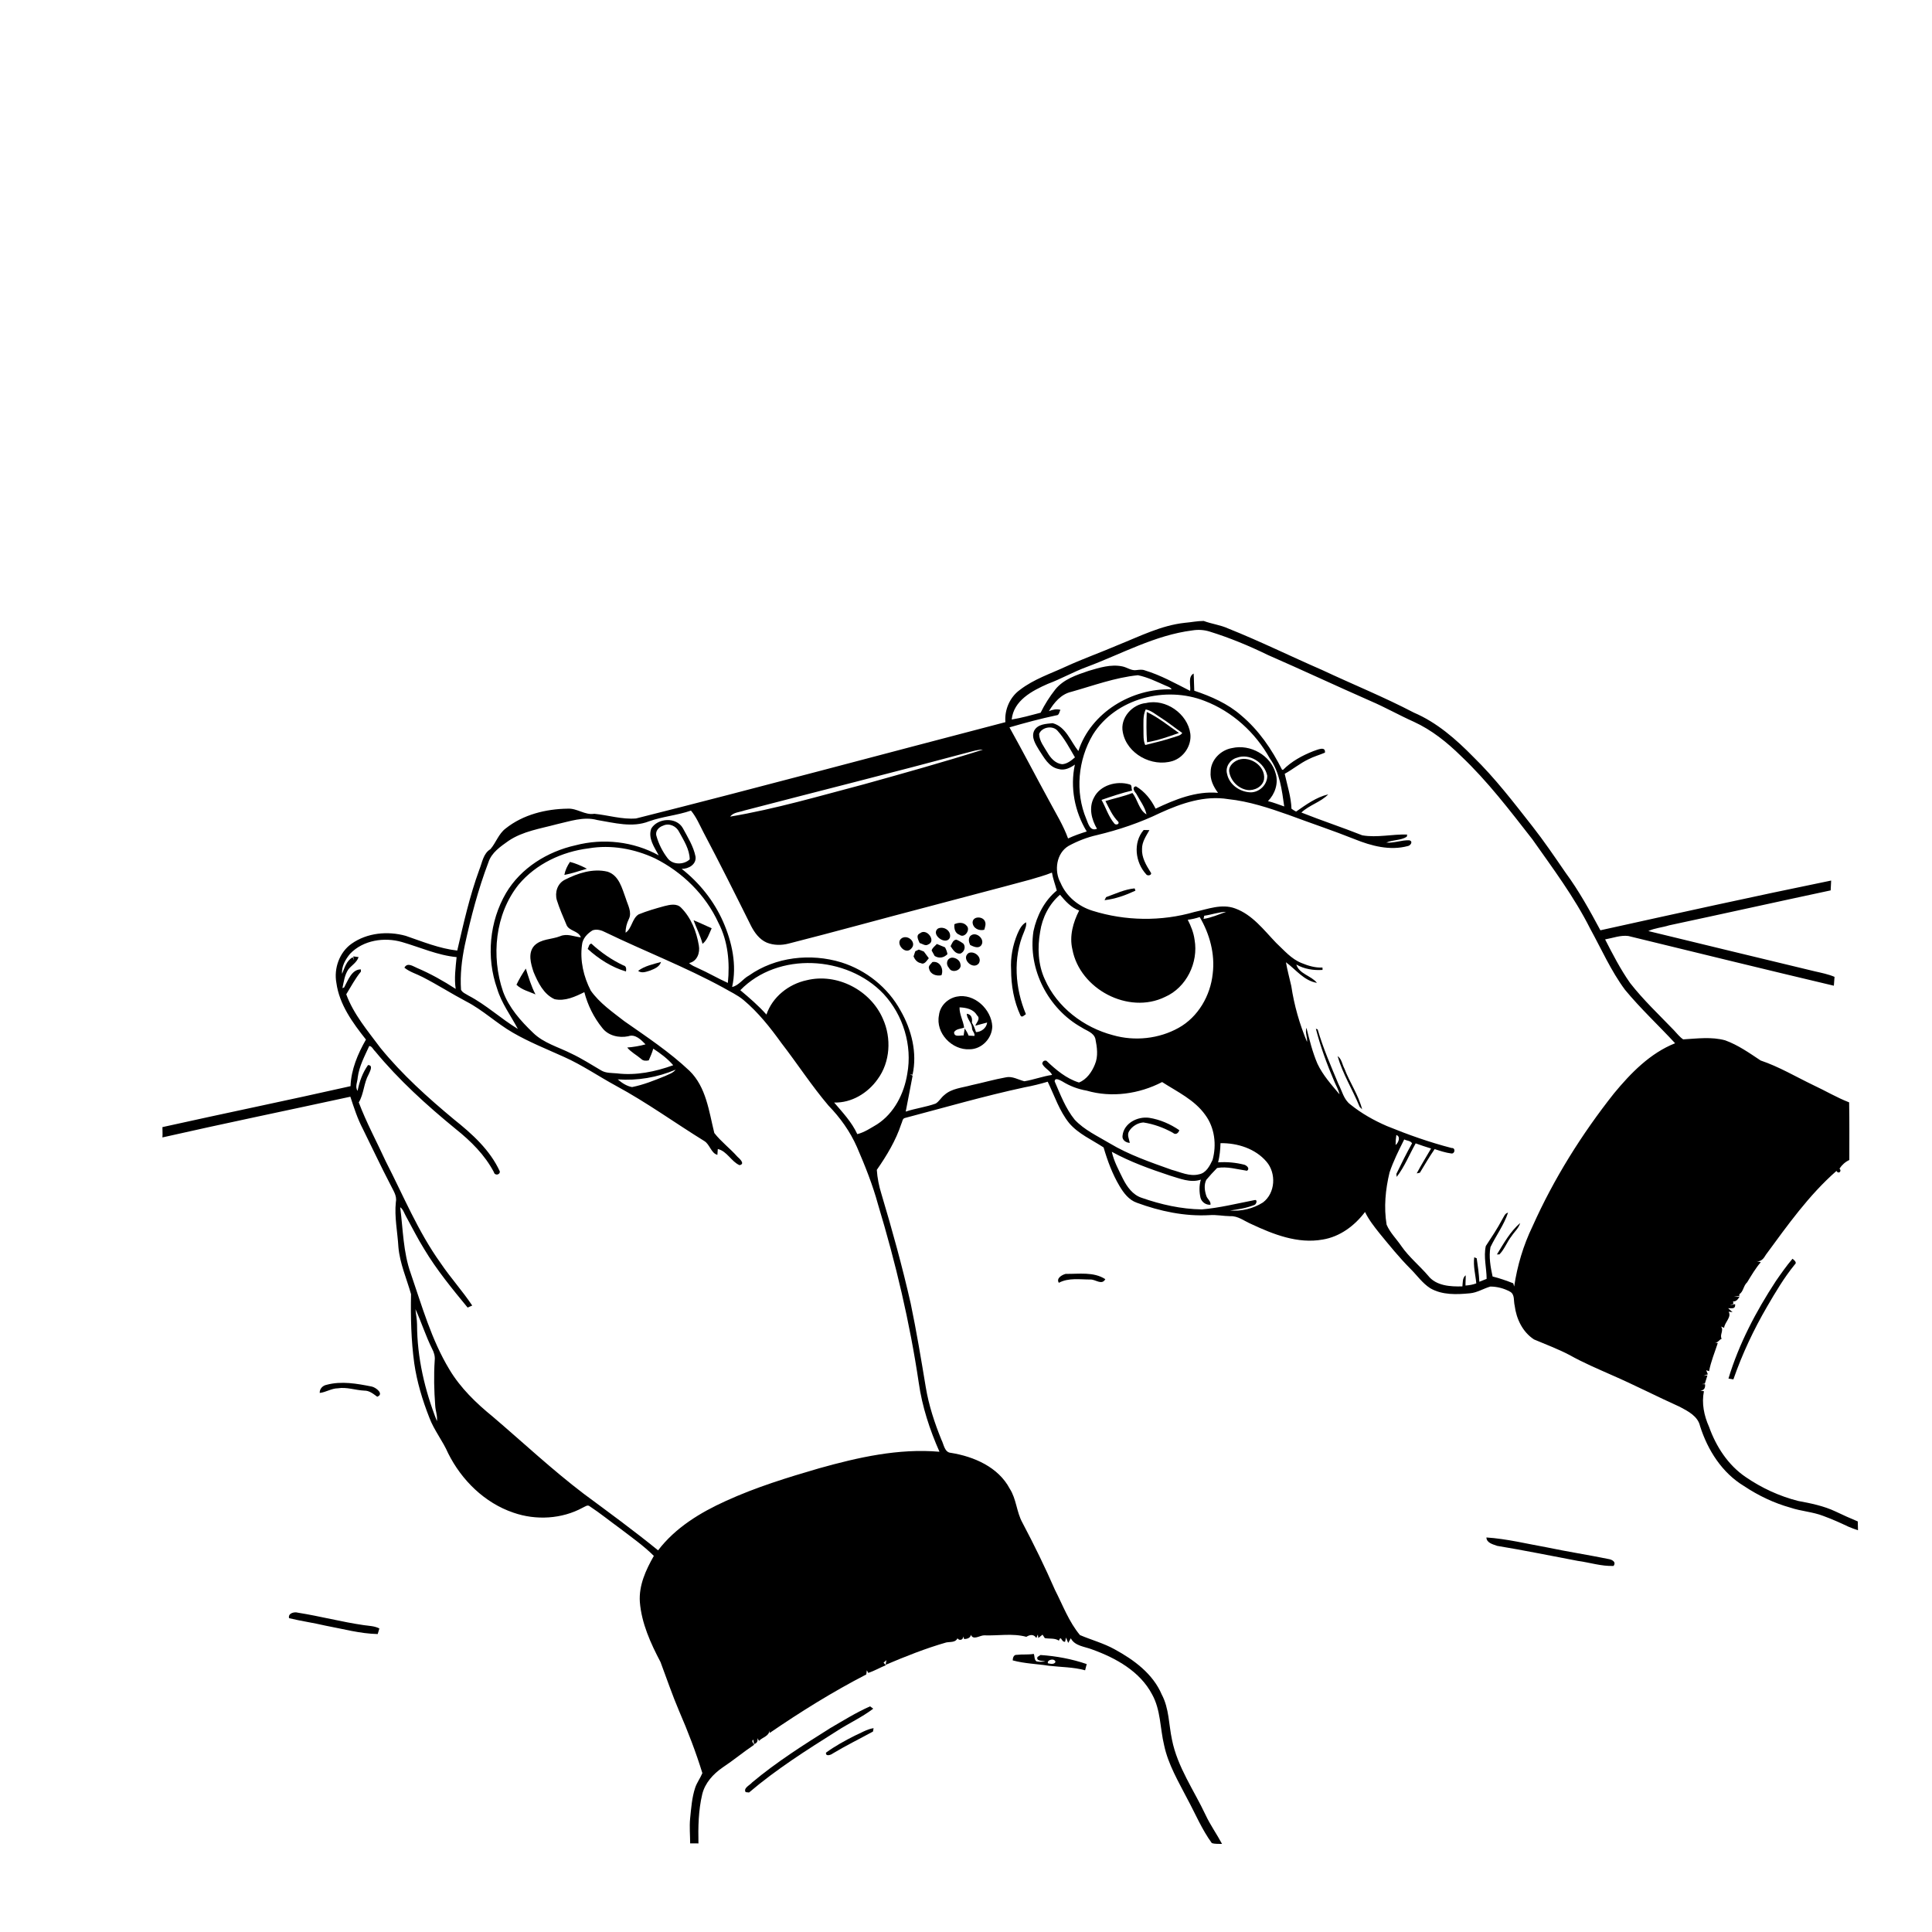<svg xmlns="http://www.w3.org/2000/svg" viewBox="0 0 1024 1024" version="1.1">
<g id="Parent-Group"><g id="Group-rgba(0,0,0,0)" fill="rgba(0,0,0,0)">
<path fill="rgba(0,0,0,0)" opacity="1.00" d=" M 0.00 0.00 L 1024.00 0.00 L 1024.00 1024.00 L 0.00 1024.00 L 0.00 0.00 M 627.92 330.11 C 615.51 331.46 604.25 337.19 592.82 341.77 C 583.66 345.71 574.26 349.05 565.19 353.18 C 556.86 357.06 547.93 359.95 540.58 365.64 C 535.23 369.47 532.33 376.24 532.88 382.76 C 467.63 399.77 402.51 417.33 337.12 433.80 C 329.67 434.41 322.37 432.05 315.01 431.32 C 310.05 432.17 305.90 428.34 300.96 428.61 C 289.35 428.75 277.23 431.74 268.02 439.10 C 264.27 441.91 262.89 446.65 259.94 450.07 C 256.11 452.38 255.60 457.15 254.04 460.96 C 248.93 474.89 245.70 489.39 242.35 503.82 C 232.86 502.75 223.97 499.08 215.02 496.01 C 205.46 493.36 194.54 494.38 186.32 500.21 C 179.90 504.73 176.88 513.30 178.29 520.92 C 179.84 532.41 186.95 542.14 193.96 550.99 C 189.64 558.55 186.11 566.85 185.79 575.69 C 152.62 583.17 119.29 590.00 86.09 597.39 C 86.05 599.21 86.27 601.03 86.08 602.86 C 119.21 595.35 152.50 588.50 185.70 581.28 C 187.60 587.12 189.50 592.98 192.36 598.44 C 197.25 608.29 201.88 618.26 206.98 628.00 C 208.31 630.85 210.49 633.70 209.82 637.04 C 208.96 645.07 210.72 653.05 211.17 661.05 C 211.94 669.69 215.52 677.68 217.86 685.93 C 217.62 698.14 217.90 710.42 219.56 722.56 C 220.99 732.46 223.91 742.12 227.57 751.41 C 230.09 758.12 234.70 763.73 237.54 770.29 C 232.74 771.32 227.79 770.94 223.03 769.95 C 218.33 770.06 213.62 770.39 208.99 769.40 C 201.63 769.61 194.32 768.67 186.97 768.41 C 183.54 767.96 180.39 769.83 176.99 769.87 C 172.65 769.93 168.26 769.24 163.97 770.29 C 160.01 771.22 155.93 769.93 151.98 770.79 C 145.38 772.22 138.54 770.24 131.98 772.04 C 118.83 773.40 105.74 776.04 93.20 780.31 C 84.58 783.09 78.20 790.32 73.90 797.99 C 71.53 808.34 70.00 819.02 70.57 829.66 C 70.43 832.37 67.45 833.97 67.37 836.68 C 68.76 838.48 72.42 839.15 71.76 841.98 C 67.39 854.44 66.70 867.79 64.67 880.75 C 63.33 889.11 63.68 897.58 63.64 906.01 C 64.19 913.67 66.41 921.45 71.42 927.43 C 74.47 929.37 77.31 931.61 80.01 934.03 C 89.24 939.54 99.89 941.61 110.06 944.68 C 130.50 948.94 151.39 950.38 172.07 952.87 C 179.65 954.43 187.53 954.47 194.93 956.82 C 201.09 956.84 206.92 958.65 212.85 960.06 C 217.95 962.16 223.66 962.03 228.63 964.52 C 231.89 966.14 235.68 965.46 239.03 966.77 C 247.16 969.50 255.65 970.84 264.01 972.53 C 266.10 972.56 268.21 972.14 270.28 972.55 C 277.06 974.09 284.31 975.08 291.10 973.06 C 294.06 972.04 296.99 974.05 299.98 973.63 C 302.32 973.03 304.56 971.25 307.08 972.05 C 310.09 972.72 312.97 973.97 316.09 974.11 C 319.79 974.54 323.34 972.62 327.05 973.36 C 331.05 974.06 334.94 972.42 338.95 972.69 C 347.80 972.30 356.31 969.45 364.64 966.64 C 365.05 965.71 365.43 964.78 365.78 963.85 C 365.35 968.23 365.78 972.63 365.80 977.02 C 367.26 977.02 368.72 977.03 370.19 977.05 C 370.01 968.34 370.17 959.51 372.20 950.99 C 373.65 945.01 378.01 940.26 382.95 936.84 C 388.70 933.03 393.99 928.61 399.71 924.76 C 399.32 923.85 398.09 922.88 399.23 922.03 C 399.34 922.62 399.55 923.80 399.65 924.39 C 401.14 924.01 401.75 922.97 401.46 921.28 C 401.67 921.63 402.10 922.34 402.31 922.70 C 403.98 920.83 407.87 920.13 407.72 917.16 C 407.78 917.49 407.88 918.17 407.94 918.51 C 424.41 907.22 441.40 896.66 459.15 887.49 C 459.22 886.94 459.36 885.84 459.43 885.29 C 459.63 885.64 460.02 886.33 460.21 886.68 C 463.44 885.61 466.38 883.88 469.52 882.60 C 469.22 882.27 468.61 881.59 468.31 881.25 C 468.68 880.92 469.43 880.26 469.81 879.93 C 469.71 880.54 469.50 881.77 469.40 882.39 C 479.91 877.93 490.53 873.69 501.51 870.54 C 503.57 870.13 506.46 870.65 507.48 868.34 C 508.50 869.87 510.72 869.11 510.50 867.30 C 510.64 867.66 510.91 868.38 511.04 868.75 C 512.51 868.68 514.43 868.20 514.57 866.45 C 515.83 869.55 519.27 866.81 521.54 866.77 C 529.01 867.06 536.61 865.55 543.98 867.55 C 545.88 866.39 547.84 866.00 549.28 868.17 C 549.48 867.71 549.88 866.80 550.08 866.34 C 550.14 866.80 550.27 867.71 550.34 868.17 C 550.89 867.73 552.01 866.84 552.57 866.40 C 552.95 867.00 553.35 867.61 553.76 868.23 C 556.27 868.72 558.97 868.09 561.23 869.57 C 562.54 866.36 562.41 870.43 564.51 870.17 C 564.72 869.42 564.89 868.68 565.00 867.93 C 565.30 868.64 565.88 870.07 566.17 870.78 C 566.62 869.95 567.08 869.14 567.55 868.33 C 569.69 872.49 575.08 872.73 579.01 874.30 C 591.48 878.81 604.24 885.89 610.63 898.05 C 615.25 906.31 614.83 916.05 617.01 925.02 C 619.18 935.28 624.66 944.38 629.40 953.61 C 633.61 961.40 637.03 969.67 642.28 976.86 C 644.01 977.46 645.90 977.21 647.71 977.32 C 644.95 972.13 641.48 967.32 638.99 961.97 C 632.81 948.81 624.05 936.56 621.18 922.08 C 619.45 914.10 619.70 905.56 615.77 898.18 C 611.08 887.13 600.99 879.73 590.76 874.16 C 594.51 874.24 598.23 873.16 602.00 873.70 C 613.37 873.76 624.67 872.21 636.06 872.73 C 648.01 873.21 660.08 871.85 671.93 873.69 C 679.27 873.71 686.62 873.56 693.96 873.75 C 699.68 875.50 705.70 873.79 711.44 875.41 C 720.00 875.07 728.45 876.92 737.04 876.94 C 745.18 878.00 753.42 877.91 761.59 878.63 C 765.71 879.85 770.04 878.53 774.19 879.62 C 777.40 880.42 780.74 879.63 783.98 880.35 C 789.83 881.50 795.88 881.11 801.72 882.35 C 804.76 882.87 807.85 881.98 810.90 882.44 C 818.52 883.96 826.38 883.71 833.99 885.29 C 837.28 885.94 840.63 885.13 843.95 885.44 C 852.52 887.23 861.33 886.83 869.99 888.17 C 877.35 888.26 884.59 889.89 891.96 889.81 C 896.97 890.30 901.94 891.46 907.01 891.29 C 911.07 890.94 914.92 892.82 918.98 892.26 C 923.38 891.78 927.63 893.56 932.04 893.09 C 938.10 892.43 943.97 894.73 950.03 893.97 C 959.69 894.75 969.76 892.47 977.62 886.70 C 979.77 883.80 983.18 881.02 982.68 877.04 C 982.61 861.82 982.62 846.59 982.70 831.37 C 980.11 830.16 976.57 830.16 974.70 828.00 C 975.57 825.56 977.31 823.49 977.95 820.96 C 978.91 817.08 978.66 813.02 979.65 809.15 C 981.31 809.88 983.04 810.48 984.77 811.07 C 984.72 809.50 984.69 807.94 984.66 806.39 C 980.69 804.75 976.78 802.98 972.92 801.14 C 966.64 798.17 959.80 796.78 953.03 795.53 C 943.10 793.01 933.63 788.63 925.20 782.83 C 915.90 776.51 909.54 766.67 905.82 756.22 C 903.18 750.34 901.82 743.77 903.12 737.38 C 902.46 737.25 901.82 737.14 901.20 737.03 C 903.08 736.94 903.92 735.82 903.73 733.69 L 902.03 733.61 C 902.42 733.55 903.21 733.43 903.60 733.37 C 903.94 732.28 904.63 730.08 904.97 728.98 L 902.94 729.19 C 903.69 728.96 904.44 728.70 905.19 728.41 C 904.97 727.88 904.54 726.81 904.32 726.28 C 904.71 726.40 905.47 726.64 905.85 726.76 C 906.81 721.63 908.85 716.81 910.45 711.87 C 910.05 711.77 909.24 711.57 908.84 711.47 C 910.61 711.91 911.10 710.05 912.53 709.58 C 911.28 707.54 913.86 705.14 912.16 703.09 C 912.58 703.26 913.40 703.60 913.82 703.77 C 914.09 700.84 917.95 698.00 916.19 695.24 C 916.71 695.30 917.76 695.40 918.28 695.46 C 917.70 694.95 916.53 693.93 915.95 693.41 C 917.51 693.24 919.95 694.18 919.66 691.21 C 918.96 691.35 917.57 691.62 916.87 691.76 C 917.34 691.58 918.28 691.24 918.76 691.07 C 918.71 690.74 918.61 690.08 918.56 689.76 C 920.32 689.95 921.18 688.54 922.04 687.20 C 921.27 687.23 919.72 687.29 918.95 687.33 C 919.70 687.19 921.20 686.91 921.95 686.78 L 921.89 685.97 C 924.09 684.57 924.05 681.38 926.02 679.66 C 928.28 676.00 930.42 672.26 933.26 668.99 C 932.68 668.84 931.52 668.55 930.94 668.40 C 933.39 668.95 934.89 666.91 935.95 665.04 C 947.41 649.46 958.74 633.43 973.37 620.61 C 974.38 622.51 976.43 620.79 974.96 619.40 C 976.27 617.42 978.01 615.82 980.18 614.83 C 980.17 604.64 980.28 594.45 980.08 584.27 C 973.47 581.72 967.39 578.06 960.98 575.09 C 951.76 570.65 942.89 565.36 933.17 562.08 C 927.18 558.10 921.20 553.87 914.38 551.40 C 907.11 549.40 899.51 550.46 892.12 550.89 C 890.17 549.58 888.77 547.65 887.16 545.99 C 879.29 537.79 870.96 529.97 863.97 520.99 C 858.86 513.72 854.78 505.79 850.74 497.90 C 854.80 497.20 858.88 495.56 863.05 496.10 C 899.34 504.93 935.62 513.86 971.98 522.45 C 972.06 520.87 972.18 519.31 972.34 517.75 C 968.99 516.34 965.42 515.63 961.91 514.83 C 932.47 507.80 903.06 500.59 873.65 493.48 C 877.10 491.85 881.04 491.61 884.67 490.45 C 913.23 484.35 941.74 478.01 970.29 471.92 C 970.35 470.18 970.44 468.44 970.55 466.71 C 929.69 475.06 888.96 484.08 848.24 493.07 C 842.60 482.57 836.83 472.10 829.75 462.49 C 824.04 454.18 818.38 445.83 812.15 437.89 C 802.22 425.25 792.42 412.41 780.88 401.16 C 771.68 391.78 761.55 382.90 749.35 377.69 C 733.54 369.42 716.99 362.74 700.86 355.16 C 684.18 347.92 667.86 339.86 650.98 333.12 C 646.83 331.22 642.25 330.72 638.00 329.12 C 634.62 329.10 631.28 329.84 627.92 330.11 M 941.21 679.04 C 930.72 695.07 921.66 712.26 916.12 730.66 C 916.77 730.77 918.08 730.99 918.73 731.10 C 923.39 717.70 929.45 704.80 936.59 692.54 C 941.07 684.85 945.63 677.13 951.27 670.22 C 952.69 669.12 950.83 667.81 950.06 667.17 C 946.85 670.92 944.03 674.98 941.21 679.04 M 173.09 733.98 C 171.06 734.35 169.33 736.12 169.46 738.29 C 172.78 737.93 175.67 735.86 179.07 735.83 C 183.79 735.06 188.36 736.84 193.04 737.06 C 195.77 736.99 197.88 738.79 199.94 740.30 C 203.75 738.85 199.23 735.34 197.03 734.90 C 189.21 733.34 180.95 731.85 173.09 733.98 M 536.75 880.04 C 543.05 881.75 549.60 881.90 556.02 882.89 C 562.40 883.65 568.89 883.55 575.13 885.29 C 575.39 884.17 575.67 883.07 575.98 881.99 C 568.05 879.28 559.83 877.75 551.49 877.19 C 551.09 877.45 550.30 877.96 549.91 878.21 C 548.95 880.59 552.64 880.08 554.03 880.64 C 552.47 880.69 550.86 880.99 549.35 880.55 C 548.06 879.66 548.48 877.87 547.92 876.60 C 544.95 877.12 541.92 876.74 538.95 877.10 C 537.25 876.97 536.80 878.69 536.75 880.04 M 440.04 915.94 C 425.83 924.88 411.57 933.91 398.67 944.71 C 397.46 946.19 393.80 947.75 395.23 949.87 C 395.67 949.92 396.57 950.01 397.01 950.06 C 411.43 937.76 427.51 927.59 443.50 917.50 C 449.84 913.38 456.82 910.23 462.83 905.64 C 462.41 905.33 461.58 904.71 461.16 904.40 C 453.81 907.63 446.98 911.92 440.04 915.94 M 453.06 919.94 C 447.79 922.60 442.57 925.45 437.80 928.94 C 437.49 931.17 440.44 930.16 441.37 929.39 C 448.32 925.20 455.62 921.64 462.72 917.74 C 462.80 917.30 462.94 916.40 463.01 915.96 C 459.43 916.51 456.33 918.52 453.06 919.94 Z" />
<path fill="rgba(0,0,0,0)" opacity="1.00" d=" M 576.00 353.49 C 594.48 346.59 612.16 336.63 631.99 334.13 C 635.04 333.63 638.20 333.81 641.16 334.75 C 651.77 338.03 662.04 342.30 672.02 347.16 C 690.24 355.12 708.25 363.56 726.45 371.56 C 734.24 374.90 741.62 379.10 749.36 382.56 C 758.79 386.88 766.98 393.45 774.34 400.69 C 788.47 414.06 800.27 429.59 812.21 444.88 C 823.04 460.26 834.39 475.41 842.86 492.27 C 848.83 503.12 853.86 514.59 861.26 524.58 C 869.51 534.58 879.04 543.43 887.84 552.94 C 874.62 558.20 864.37 568.72 855.46 579.50 C 838.31 601.17 823.54 624.78 812.25 650.03 C 807.39 660.08 804.19 670.84 802.54 681.88 C 802.42 681.45 802.17 680.60 802.05 680.17 C 798.46 678.77 794.83 677.48 791.10 676.57 C 790.00 671.55 789.03 666.11 789.97 661.01 C 792.91 654.86 797.15 649.28 799.29 642.73 C 797.56 643.10 797.10 644.95 796.25 646.23 C 793.66 651.17 790.54 655.78 787.50 660.44 C 786.24 666.19 787.93 672.04 787.94 677.83 C 786.65 678.34 785.36 678.85 784.09 679.36 C 783.87 675.18 783.30 671.05 782.69 666.93 C 782.36 666.79 781.71 666.52 781.38 666.38 C 780.74 671.03 782.05 675.60 782.46 680.21 C 780.63 680.93 778.69 681.22 776.75 681.36 C 776.70 679.54 776.92 677.73 776.84 675.92 C 775.01 677.35 775.37 679.76 775.10 681.81 C 768.77 682.00 761.14 681.56 756.92 676.11 C 752.32 670.75 746.75 666.25 742.72 660.42 C 740.15 656.63 736.72 653.33 734.93 649.09 C 733.40 639.89 734.31 630.44 736.49 621.42 C 738.52 615.36 741.42 609.63 744.27 603.92 C 745.60 604.65 747.60 604.54 748.42 605.98 C 745.46 611.28 742.74 616.73 740.11 622.19 C 740.15 622.59 740.24 623.38 740.28 623.78 C 744.46 618.37 746.99 611.93 750.34 606.01 C 753.04 606.99 755.75 607.89 758.50 608.73 C 755.94 613.12 753.27 617.45 750.88 621.93 C 751.30 621.84 752.15 621.64 752.58 621.55 C 755.13 617.35 757.60 613.09 760.39 609.05 C 763.24 609.97 766.12 610.96 769.12 611.34 C 771.15 611.80 771.66 608.30 769.40 608.47 C 757.69 605.45 746.27 601.40 735.09 596.83 C 728.18 593.84 721.54 590.10 715.68 585.36 C 712.19 582.73 711.33 578.23 709.40 574.55 C 705.41 565.03 701.26 555.54 698.38 545.60 C 698.14 545.51 697.67 545.33 697.44 545.24 C 699.87 554.75 703.27 563.99 707.14 573.02 C 708.08 575.34 709.46 577.53 709.97 580.02 C 705.70 574.91 701.13 569.88 698.27 563.79 C 695.64 557.68 694.07 551.19 692.43 544.76 C 691.66 547.25 692.99 549.72 692.76 552.24 C 688.77 542.76 685.93 532.78 684.41 522.61 C 683.47 518.41 682.30 514.26 681.58 510.02 C 686.87 513.90 691.11 519.81 698.01 520.94 C 694.93 517.09 688.65 516.28 687.07 511.22 C 691.26 513.63 696.19 514.40 700.98 514.08 L 700.94 512.82 C 697.14 513.01 693.44 511.91 689.98 510.48 C 684.45 508.35 680.58 503.66 676.36 499.72 C 669.83 492.92 663.83 484.82 654.64 481.49 C 647.52 478.85 640.13 481.85 633.12 483.35 C 615.57 488.45 596.50 488.18 579.07 482.72 C 571.65 480.44 565.19 475.16 562.13 467.94 C 558.59 461.62 559.85 452.17 566.40 448.33 C 571.12 445.77 576.18 443.79 581.42 442.61 C 592.97 439.85 604.29 436.03 614.98 430.84 C 626.17 425.74 638.48 421.51 650.95 423.55 C 662.00 424.72 672.61 428.24 683.04 431.93 C 694.69 436.29 706.50 440.19 718.05 444.81 C 726.88 448.37 736.67 450.98 746.14 448.43 C 747.61 448.25 749.21 445.83 746.85 445.36 C 742.77 445.24 738.84 446.93 734.78 446.59 C 738.24 445.01 742.34 445.57 745.60 443.50 C 745.66 443.20 745.79 442.62 745.86 442.33 C 737.98 442.05 729.91 444.11 722.05 442.74 C 711.37 438.50 700.44 434.91 689.76 430.66 C 693.96 426.67 700.05 425.14 704.00 421.03 C 697.61 422.53 692.25 426.49 686.96 430.16 C 686.10 429.71 685.28 429.21 684.51 428.64 C 684.29 422.30 682.26 416.27 680.92 410.13 C 685.22 407.77 689.01 404.58 693.46 402.45 C 696.26 400.99 699.33 400.16 702.24 398.92 C 702.72 395.20 697.99 397.52 696.06 398.13 C 690.19 400.44 684.54 403.52 680.06 408.02 L 679.51 407.97 C 674.13 397.16 667.16 386.97 657.84 379.17 C 650.72 372.92 641.89 369.08 632.99 366.09 C 632.82 363.06 632.86 360.01 632.65 356.99 C 629.47 358.74 631.23 363.22 630.80 366.18 C 622.97 362.23 615.29 357.87 606.84 355.33 C 605.40 354.74 603.86 355.00 602.39 355.15 C 599.68 355.64 597.38 353.69 594.83 353.20 C 588.78 351.95 582.72 353.88 576.97 355.58 C 570.57 357.74 563.64 360.02 559.27 365.50 C 556.29 369.30 553.68 373.41 551.55 377.75 C 546.47 379.07 541.40 380.53 536.22 381.36 C 537.24 371.26 547.07 366.11 555.34 362.47 C 562.39 359.85 568.94 356.07 576.00 353.49 M 606.17 439.91 C 600.40 446.61 601.72 457.16 607.51 463.41 C 608.25 464.56 611.12 463.77 609.77 462.20 C 607.45 458.50 605.07 454.48 605.30 449.94 C 605.27 446.19 607.46 443.10 609.21 439.98 C 608.45 439.97 606.93 439.93 606.17 439.91 M 586.26 475.50 C 586.05 475.90 585.63 476.70 585.43 477.11 C 591.12 476.48 596.65 474.48 601.81 472.06 L 601.38 470.86 C 596.09 471.36 591.20 473.72 586.26 475.50 M 708.95 559.77 C 711.64 569.22 716.96 577.60 720.64 586.65 C 720.97 586.98 721.63 587.66 721.96 587.99 C 720.03 580.33 715.34 573.73 712.57 566.37 C 711.38 564.19 711.15 561.23 708.95 559.77 M 805.72 648.21 C 800.46 652.75 796.99 659.00 793.40 664.88 C 793.73 664.87 794.38 664.87 794.71 664.86 C 797.46 662.07 798.74 658.22 801.16 655.17 C 802.67 652.84 804.97 650.96 805.72 648.21 Z" />
<path fill="rgba(0,0,0,0)" opacity="1.00" d=" M 567.79 366.69 C 579.45 363.41 590.97 359.11 603.10 357.88 C 608.23 358.90 612.96 361.28 617.73 363.35 C 618.87 363.90 620.31 364.17 621.00 365.38 C 599.94 364.66 578.21 377.58 571.55 398.08 C 567.41 392.93 564.95 385.16 557.94 383.30 C 554.47 383.66 550.09 383.74 548.17 387.21 C 546.44 390.75 548.85 394.41 550.63 397.40 C 553.32 401.41 555.83 406.57 561.05 407.59 C 564.17 408.54 567.23 407.01 569.71 405.25 C 567.09 417.33 569.60 430.19 575.99 440.71 C 572.62 441.74 569.29 442.92 566.09 444.40 C 563.60 437.45 559.66 431.19 556.22 424.70 C 549.09 411.68 542.28 398.49 535.04 385.52 C 543.25 383.13 551.52 380.91 559.88 379.14 C 561.44 379.16 561.42 377.22 562.07 376.24 C 559.98 375.64 557.89 376.12 555.94 376.93 C 558.68 372.39 562.36 367.93 567.79 366.69 Z" />
<path fill="rgba(0,0,0,0)" opacity="1.00" d=" M 579.25 389.38 C 591.29 370.10 617.81 363.37 638.48 371.50 C 653.14 377.10 665.43 388.30 673.01 401.97 C 678.32 409.34 679.42 418.69 680.67 427.44 C 677.81 426.46 674.99 425.33 672.05 424.61 C 675.77 420.86 677.69 415.18 676.14 410.02 C 673.63 400.34 662.64 394.25 653.03 396.49 C 647.03 397.48 641.73 402.77 641.67 409.02 C 641.25 413.16 643.18 417.00 645.58 420.22 C 633.98 419.17 622.78 423.73 612.49 428.62 C 610.12 423.82 606.77 419.53 602.10 416.78 C 599.66 417.13 601.28 419.63 602.24 420.69 C 604.15 424.27 606.80 427.62 607.67 431.65 C 603.60 429.30 603.08 423.81 600.20 420.30 C 595.56 422.13 590.65 423.12 585.90 424.58 C 587.88 428.40 589.60 432.49 592.74 435.56 C 593.53 436.98 591.19 437.48 590.58 436.43 C 587.51 432.77 586.14 428.08 583.83 423.96 C 589.07 422.16 594.60 420.26 600.10 419.00 C 599.41 417.94 600.26 416.00 598.65 415.74 C 591.86 413.71 583.09 416.11 579.81 422.77 C 576.96 428.08 578.53 434.35 581.43 439.27 C 577.74 440.75 576.80 436.56 575.76 434.07 C 569.73 419.72 571.36 402.68 579.25 389.38 M 607.48 372.62 C 600.11 373.25 593.53 380.54 595.11 388.09 C 597.21 399.57 610.58 406.72 621.48 403.36 C 627.44 401.49 631.66 395.10 630.90 388.88 C 629.48 378.30 617.85 370.16 607.48 372.62 Z" />
<path fill="rgba(0,0,0,0)" opacity="1.00" d=" M 607.24 376.01 C 610.22 376.57 612.51 378.67 615.01 380.23 C 619.03 382.75 622.70 385.78 626.62 388.48 C 625.64 390.02 623.68 390.14 622.13 390.75 C 617.16 392.42 612.07 393.61 607.00 394.88 C 605.89 392.40 606.12 389.64 606.07 387.00 C 606.11 383.32 605.64 379.46 607.24 376.01 M 607.81 377.36 C 607.58 382.71 607.55 388.07 607.96 393.41 C 613.76 392.43 619.33 390.44 624.85 388.49 C 619.27 384.63 613.99 380.27 607.81 377.36 Z" />
<path fill="rgba(0,0,0,0)" opacity="1.00" d=" M 550.76 389.00 C 552.11 385.34 558.02 384.30 560.55 387.36 C 564.32 391.55 566.91 396.59 569.75 401.42 C 567.80 403.08 565.64 404.89 562.96 405.05 C 559.39 404.70 556.86 401.81 555.17 398.89 C 553.37 395.78 550.84 392.75 550.76 389.00 Z" />
<path fill="rgba(0,0,0,0)" opacity="1.00" d=" M 513.00 398.82 C 515.62 398.18 518.22 397.24 520.96 397.34 C 500.09 403.93 479.01 409.82 457.92 415.69 C 434.40 421.86 411.00 428.80 386.99 432.82 C 388.74 430.50 391.94 430.52 394.47 429.60 C 433.97 419.30 473.57 409.40 513.00 398.82 Z" />
<path fill="rgba(0,0,0,0)" opacity="1.00" d=" M 655.47 401.64 C 662.26 399.06 670.23 404.22 671.67 411.12 C 671.77 415.81 667.63 419.89 662.99 419.96 C 657.29 419.86 651.56 415.98 650.38 410.21 C 649.32 406.50 651.90 402.68 655.47 401.64 M 655.14 403.28 C 653.16 404.37 651.21 406.44 651.49 408.87 C 652.18 413.73 656.19 417.93 661.07 418.70 C 664.83 419.20 669.25 417.02 669.97 413.05 C 670.94 405.66 661.51 399.71 655.14 403.28 Z" />
<path fill="rgba(0,0,0,0)" opacity="1.00" d=" M 343.98 435.32 C 351.22 432.74 358.99 432.15 366.23 429.63 C 369.05 433.02 370.76 437.12 372.78 441.01 C 381.51 457.52 389.86 474.23 398.18 490.95 C 400.04 494.49 402.58 497.93 406.35 499.58 C 410.03 501.08 414.19 501.12 418.01 500.11 C 442.46 493.91 466.76 487.14 491.17 480.77 C 509.48 475.85 527.86 471.16 546.16 466.18 C 549.97 464.99 553.86 464.02 557.55 462.49 C 558.08 465.74 559.28 468.82 560.12 472.00 C 553.56 477.35 549.49 485.41 547.75 493.58 C 544.67 513.71 555.63 534.79 573.34 544.61 C 575.90 546.33 579.64 547.23 580.57 550.57 C 581.46 555.03 582.18 559.85 580.31 564.19 C 578.73 568.14 575.92 572.18 571.88 573.75 C 565.14 571.68 559.60 566.95 554.58 562.19 C 553.33 561.97 552.60 562.51 552.41 563.81 C 553.60 566.26 556.47 567.29 557.64 569.72 C 552.64 570.45 547.89 572.29 542.92 573.09 C 539.64 572.27 536.50 570.21 533.00 571.04 C 526.90 572.14 520.93 573.87 514.87 575.17 C 509.97 576.56 504.42 576.84 500.48 580.42 C 498.79 581.74 497.76 583.80 495.93 584.91 C 490.77 586.78 485.25 587.44 480.05 589.17 C 481.24 582.80 482.54 576.46 483.71 570.10 C 483.35 569.93 482.64 569.59 482.29 569.42 C 482.64 569.47 483.33 569.57 483.67 569.62 C 486.25 558.06 483.16 545.78 477.33 535.66 C 470.69 523.49 459.13 514.22 445.93 510.08 C 429.68 505.10 411.00 507.15 396.96 517.05 C 393.77 518.75 391.61 522.34 388.04 523.12 C 390.65 511.51 387.98 499.26 383.27 488.53 C 378.42 477.53 370.74 467.91 361.30 460.51 C 364.96 460.59 369.26 458.11 368.63 453.94 C 367.54 448.54 364.51 443.73 361.92 438.94 C 358.53 432.88 348.60 433.50 345.19 439.15 C 343.32 444.26 346.85 449.05 349.14 453.36 C 335.76 445.97 319.72 444.18 304.97 448.04 C 290.13 451.36 276.08 460.04 268.22 473.30 C 259.38 488.42 257.63 507.46 263.48 523.97 C 265.80 531.74 270.74 538.28 274.47 545.36 C 265.44 539.89 257.67 532.56 248.29 527.67 C 246.91 526.77 245.12 526.16 244.35 524.61 C 243.82 516.70 244.73 508.77 246.34 501.03 C 249.57 486.14 253.45 471.34 258.86 457.08 C 260.53 451.85 265.31 448.67 269.56 445.65 C 277.14 440.55 286.41 439.21 295.07 436.87 C 302.07 435.32 309.32 432.65 316.52 434.62 C 325.50 436.10 335.16 438.82 343.98 435.32 M 515.49 488.92 C 515.67 492.03 518.92 493.55 521.69 492.79 C 522.12 491.24 522.77 489.60 521.91 488.06 C 520.56 485.55 515.58 485.60 515.49 488.92 M 505.86 489.84 C 505.60 492.07 506.16 494.68 508.58 495.47 C 511.22 497.50 514.54 492.82 512.37 490.68 C 510.73 488.69 508.00 488.86 505.86 489.84 M 539.22 495.07 C 536.75 501.04 535.51 507.53 535.91 513.99 C 535.92 522.26 537.36 530.63 540.84 538.16 C 541.60 539.67 542.93 538.02 543.75 537.53 C 538.02 523.89 536.79 507.70 542.76 493.92 C 543.37 492.29 544.15 490.61 543.84 488.83 C 541.43 490.13 540.28 492.68 539.22 495.07 M 497.17 492.13 C 492.94 495.32 501.59 501.55 503.48 496.87 C 504.30 493.37 500.29 490.71 497.17 492.13 M 487.63 494.66 C 485.25 495.69 486.71 498.14 487.42 499.80 C 488.86 500.19 490.50 501.61 491.96 500.59 C 496.43 498.83 491.15 491.68 487.63 494.66 M 514.14 496.24 C 513.13 497.72 513.50 499.35 514.22 500.87 C 515.98 501.73 518.60 502.99 520.09 501.00 C 522.39 497.74 517.02 493.11 514.14 496.24 M 478.09 497.17 C 473.98 499.63 479.81 506.59 483.00 502.74 C 486.01 499.74 481.50 495.28 478.09 497.17 M 503.82 501.51 C 505.10 503.35 506.38 505.68 509.00 505.43 C 510.99 504.65 512.03 502.03 510.66 500.21 C 509.52 499.34 508.27 498.61 506.97 498.04 C 505.15 498.04 504.53 500.18 503.82 501.51 M 496.54 500.33 C 495.59 501.44 494.18 502.29 493.79 503.79 C 494.29 504.76 494.82 505.73 495.39 506.68 C 497.74 508.13 500.28 507.67 502.17 505.71 C 501.96 504.42 501.50 503.23 500.87 502.11 C 499.40 501.55 497.99 500.88 496.54 500.33 M 485.13 504.17 C 484.83 505.09 484.52 506.01 484.20 506.93 C 484.90 508.63 486.14 510.16 488.07 510.48 C 490.05 511.49 491.19 509.07 492.29 507.88 C 491.40 506.69 490.50 505.51 489.64 504.32 C 488.75 503.97 487.87 503.63 486.99 503.29 C 486.53 503.51 485.60 503.95 485.13 504.17 M 513.31 505.17 C 509.27 508.08 515.50 514.26 518.69 510.74 C 520.93 507.42 516.29 503.66 513.31 505.17 M 504.61 507.57 C 501.74 507.86 501.11 511.17 503.02 513.03 C 504.32 516.10 509.98 514.36 509.06 511.06 C 508.83 508.99 506.59 507.55 504.61 507.57 M 494.22 509.89 C 493.45 510.96 491.72 511.98 492.46 513.55 C 493.15 516.44 496.33 517.48 498.99 516.90 C 500.34 513.61 498.20 509.21 494.22 509.89 M 507.08 528.23 C 502.25 529.19 498.22 533.13 497.67 538.10 C 495.77 547.54 504.58 556.69 513.95 556.14 C 520.37 556.09 525.80 550.37 525.93 544.03 C 525.51 534.96 516.35 526.30 507.08 528.23 Z" />
<path fill="rgba(0,0,0,0)" opacity="1.00" d=" M 351.47 437.61 C 354.68 436.06 358.50 437.88 359.97 440.96 C 362.42 445.46 365.52 450.23 365.56 455.48 C 362.46 458.42 356.60 458.49 353.89 454.94 C 351.18 451.42 349.12 447.35 347.93 443.08 C 347.13 440.48 349.19 438.36 351.47 437.61 Z" />
<path fill="rgba(0,0,0,0)" opacity="1.00" d=" M 274.86 468.88 C 284.06 457.88 297.88 451.40 311.97 449.65 C 323.87 447.61 336.22 449.87 347.10 454.93 C 361.69 462.22 373.98 474.26 380.80 489.16 C 385.87 498.87 386.88 510.21 385.78 520.97 C 380.39 518.53 375.28 515.53 369.89 513.12 C 368.27 512.36 366.54 511.71 365.24 510.44 C 369.53 509.54 371.13 504.97 370.39 501.06 C 369.17 493.76 366.29 486.40 360.99 481.09 C 358.63 478.65 354.99 479.54 352.10 480.26 C 347.50 481.53 342.89 482.83 338.47 484.65 C 334.96 486.85 334.93 492.15 331.59 494.35 C 331.53 491.83 332.19 489.40 333.28 487.16 C 335.11 483.54 332.74 479.73 331.70 476.25 C 329.71 470.92 328.15 463.98 322.01 462.01 C 314.24 460.15 306.23 462.79 299.34 466.31 C 295.42 468.29 293.96 473.03 295.14 477.10 C 296.51 481.48 298.36 485.70 300.14 489.92 C 301.35 493.62 306.67 493.17 307.85 496.83 C 304.20 496.43 300.51 494.63 296.89 496.21 C 292.36 498.00 286.76 497.54 283.16 501.26 C 279.68 505.13 281.35 510.79 282.80 515.18 C 285.14 520.75 288.13 526.99 293.95 529.59 C 299.45 530.80 304.88 528.25 309.71 525.86 C 311.49 532.73 314.73 539.31 319.22 544.83 C 322.39 548.97 328.08 550.25 333.00 549.23 C 336.70 547.90 339.79 551.11 342.14 553.53 C 338.97 554.42 335.72 554.95 332.44 555.21 C 334.46 557.68 337.39 559.16 339.80 561.22 C 340.87 562.35 342.43 562.32 343.85 562.02 C 344.74 559.98 345.65 557.95 346.24 555.81 C 350.08 558.33 353.81 561.08 356.82 564.59 C 347.31 568.03 337.05 570.16 326.92 568.90 C 324.13 568.64 321.16 568.85 318.66 567.36 C 313.41 564.30 308.29 560.97 302.77 558.39 C 295.95 554.93 288.18 552.90 282.57 547.42 C 276.02 541.17 269.77 534.14 266.61 525.51 C 260.26 506.89 262.37 484.54 274.86 468.88 M 302.09 456.83 C 300.68 458.93 299.58 461.21 299.12 463.72 C 303.20 462.99 307.10 461.55 311.08 460.45 C 308.22 458.92 305.22 457.66 302.09 456.83 M 367.59 487.76 C 369.14 491.94 371.23 495.92 372.36 500.26 C 374.95 498.21 375.85 494.88 377.20 492.00 C 373.98 490.62 370.86 489.02 367.59 487.76 M 273.74 521.93 C 276.40 524.61 280.42 525.52 283.82 527.06 C 281.55 522.72 280.18 518.01 278.70 513.37 C 276.86 516.10 275.15 518.95 273.74 521.93 Z" />
<path fill="rgba(0,0,0,0)" opacity="1.00" d=" M 551.30 493.85 C 552.41 486.37 556.05 479.16 561.83 474.22 C 564.63 477.61 567.71 481.05 571.97 482.60 C 568.75 488.93 566.71 496.12 568.39 503.22 C 572.33 524.21 598.07 537.88 617.46 528.41 C 628.84 523.43 635.28 510.16 633.15 498.09 C 632.65 494.35 631.25 490.82 629.53 487.50 C 631.68 487.22 633.82 486.77 635.87 486.04 C 641.16 495.04 644.06 505.66 642.76 516.11 C 641.55 527.71 635.03 539.05 624.69 544.78 C 614.23 550.62 601.40 551.96 589.91 548.67 C 574.41 544.60 560.26 533.88 553.75 519.02 C 550.15 511.20 549.82 502.23 551.30 493.85 Z" />
<path fill="rgba(0,0,0,0)" opacity="1.00" d=" M 638.26 485.36 C 642.16 484.82 645.91 483.39 649.88 483.29 C 645.95 484.69 642.07 486.41 637.91 487.04 C 638.00 486.62 638.17 485.78 638.26 485.36 Z" />
<path fill="rgba(0,0,0,0)" opacity="1.00" d=" M 314.07 493.10 C 316.39 492.27 318.86 493.07 320.95 494.17 C 341.67 504.19 363.22 512.48 383.44 523.53 C 386.99 525.61 390.80 527.33 394.01 529.97 C 401.86 536.53 408.24 544.62 414.20 552.89 C 422.64 563.81 430.16 575.45 439.11 585.98 C 445.33 592.38 450.60 599.76 454.20 607.95 C 458.50 617.88 462.53 627.96 465.38 638.41 C 474.74 669.37 482.22 700.90 486.96 732.91 C 488.76 745.56 492.78 757.80 497.94 769.46 C 476.31 767.57 454.84 772.43 434.14 778.23 C 417.37 783.11 400.60 788.27 384.69 795.55 C 371.13 801.69 357.95 809.71 348.80 821.72 C 335.99 811.29 322.63 801.54 309.36 791.71 C 292.57 778.94 277.17 764.49 261.13 750.82 C 252.34 743.66 244.03 735.65 238.18 725.84 C 228.67 710.11 223.67 692.25 217.73 675.00 C 213.68 663.71 213.62 651.61 212.12 639.85 C 213.73 641.03 214.25 643.04 215.20 644.71 C 218.39 650.49 221.32 656.41 224.82 662.02 C 231.45 673.09 239.68 683.11 247.86 693.04 C 248.47 692.77 249.68 692.23 250.29 691.96 C 245.10 684.19 238.78 677.23 233.55 669.48 C 221.59 652.83 213.81 633.76 204.49 615.61 C 199.71 605.18 194.21 595.05 190.16 584.30 C 192.89 579.75 192.78 574.09 195.39 569.43 C 196.00 567.98 198.03 564.55 195.06 564.51 C 192.18 568.56 190.47 573.32 189.53 578.17 C 188.03 576.11 189.48 573.34 189.60 571.05 C 190.38 565.07 193.27 559.78 195.71 554.39 C 197.18 554.49 197.76 556.27 198.78 557.15 C 211.42 572.47 226.21 585.85 241.55 598.41 C 249.54 604.78 256.96 612.12 261.77 621.26 C 262.16 623.21 265.09 622.80 264.91 620.85 C 259.70 609.49 250.22 600.97 240.62 593.31 C 226.68 581.72 213.11 569.50 201.64 555.42 C 194.95 546.42 187.43 537.65 183.52 527.00 C 186.03 522.92 188.26 518.68 191.30 514.95 L 191.25 513.79 C 186.38 513.76 184.42 519.73 182.40 523.37 C 182.17 523.46 181.72 523.64 181.49 523.73 C 182.23 520.34 182.64 516.70 184.66 513.77 C 186.45 511.58 189.14 510.10 190.06 507.27 C 189.36 507.18 187.96 507.00 187.26 506.91 C 187.32 507.41 187.44 508.41 187.50 508.92 C 187.37 508.53 187.10 507.76 186.97 507.37 C 183.64 509.13 182.64 512.96 181.30 516.18 C 180.93 512.23 183.13 508.44 185.58 505.49 C 192.51 498.27 203.66 496.60 213.02 499.29 C 222.64 502.07 231.93 506.33 242.01 507.29 C 241.47 512.88 240.68 518.53 241.53 524.14 C 234.99 519.89 228.17 516.07 220.98 513.01 C 218.82 512.10 215.93 509.94 214.34 512.90 C 217.19 515.20 220.79 516.18 224.00 517.87 C 231.85 521.89 239.29 526.66 247.09 530.78 C 255.92 535.33 263.14 542.33 271.73 547.28 C 280.43 552.34 289.82 556.06 298.97 560.20 C 308.61 564.50 317.32 570.52 326.58 575.55 C 342.76 584.28 357.67 595.13 373.28 604.76 C 376.25 606.55 376.88 611.24 380.23 612.09 C 380.28 611.32 380.40 609.77 380.45 609.00 C 385.34 610.13 387.64 615.69 391.96 617.56 C 395.14 616.93 392.02 614.14 390.85 613.08 C 386.97 608.70 382.18 605.12 378.60 600.52 C 375.77 589.08 374.32 576.19 365.43 567.54 C 354.88 557.57 342.73 549.53 330.87 541.23 C 324.57 536.32 317.77 531.65 313.12 525.05 C 309.32 517.72 307.33 509.12 308.46 500.88 C 308.73 497.47 311.29 494.80 314.07 493.10 M 311.47 502.94 C 317.28 508.21 324.20 512.70 331.79 514.90 C 331.99 513.57 332.02 512.02 330.41 511.69 C 324.18 508.75 318.50 504.81 313.45 500.15 C 312.06 500.27 312.11 502.03 311.47 502.94 M 338.20 514.58 C 340.06 515.99 342.37 515.10 344.36 514.49 C 346.73 513.57 349.53 512.53 350.37 509.85 C 346.23 511.04 341.67 511.95 338.20 514.58 Z" />
<path fill="rgba(0,0,0,0)" opacity="1.00" d=" M 392.38 524.83 C 412.33 504.29 448.98 506.40 468.29 526.78 C 478.68 537.96 483.64 554.09 480.87 569.15 C 479.20 579.62 473.98 590.00 464.90 595.90 C 461.53 597.88 458.21 600.16 454.38 601.11 C 451.47 594.75 446.60 589.61 442.11 584.36 C 451.29 584.66 459.98 579.37 465.17 571.99 C 471.87 562.90 472.55 550.21 467.98 540.05 C 461.47 524.86 443.67 515.56 427.53 519.55 C 418.00 521.59 409.41 528.38 406.23 537.74 C 402.01 533.01 397.21 528.90 392.38 524.83 Z" />
<path fill="rgba(0,0,0,0)" opacity="1.00" d=" M 508.58 533.92 C 512.09 534.07 515.93 534.81 517.82 538.14 C 519.88 539.87 517.60 541.85 516.93 543.64 C 519.03 543.12 521.10 542.50 523.21 541.96 C 522.88 544.85 520.11 546.97 517.29 547.04 C 516.77 545.27 516.05 543.58 515.11 542.00 C 515.47 539.76 514.89 537.57 512.38 537.31 C 512.53 540.25 515.21 542.19 515.22 545.17 C 515.33 546.58 516.78 547.54 516.48 549.06 C 515.70 549.02 514.15 548.94 513.37 548.89 C 512.88 547.52 512.10 546.29 511.31 545.09 C 511.17 546.02 510.88 547.87 510.74 548.80 C 508.94 548.68 505.66 549.92 505.68 547.09 C 506.74 545.25 509.24 545.36 511.01 544.64 C 510.54 540.98 508.48 537.68 508.58 533.92 M 507.38 547.10 C 507.48 550.37 510.43 545.59 507.38 547.10 Z" />
<path fill="rgba(0,0,0,0)" opacity="1.00" d=" M 327.42 572.10 C 337.88 572.87 348.46 571.05 358.10 566.95 C 356.74 568.74 354.47 569.38 352.53 570.32 C 346.84 572.65 341.07 574.96 335.02 576.17 C 332.16 575.69 329.60 573.96 327.42 572.10 Z" />
<path fill="rgba(0,0,0,0)" opacity="1.00" d=" M 558.99 573.16 C 559.10 570.86 561.85 572.57 562.94 573.10 C 566.92 575.59 571.32 577.27 575.95 578.06 C 589.17 581.92 603.81 579.82 615.95 573.51 C 623.98 578.68 633.14 582.93 638.82 590.94 C 643.82 597.69 644.90 606.79 642.69 614.78 C 641.19 617.92 639.28 621.74 635.50 622.41 C 630.54 623.71 625.67 621.24 620.96 620.00 C 609.71 615.98 598.30 612.08 588.01 605.90 C 581.67 602.11 574.72 598.93 569.61 593.46 C 564.76 587.48 562.03 580.15 558.99 573.16 M 594.97 601.93 C 594.57 604.20 596.80 605.70 598.82 605.74 C 598.47 603.72 597.21 601.49 598.46 599.54 C 600.02 596.98 603.01 595.10 606.01 594.93 C 611.50 595.76 616.82 597.71 621.67 600.41 C 623.10 601.71 624.59 600.62 625.06 599.03 C 620.30 595.75 614.79 593.36 609.07 592.46 C 602.97 591.61 595.64 595.30 594.97 601.93 Z" />
<path fill="rgba(0,0,0,0)" opacity="1.00" d=" M 543.12 576.29 C 547.23 575.54 551.30 574.52 555.31 573.33 C 558.89 580.74 561.46 588.80 566.69 595.28 C 571.62 601.05 578.74 604.08 584.93 608.17 C 587.00 615.25 589.58 622.25 593.37 628.62 C 595.55 632.30 598.34 636.02 602.55 637.48 C 614.81 642.00 627.91 644.78 641.03 644.05 C 644.70 643.76 648.33 644.55 652.00 644.60 C 656.19 644.37 659.55 647.23 663.23 648.78 C 674.93 654.27 687.88 659.36 701.04 656.99 C 710.20 655.51 718.00 649.65 723.49 642.37 C 725.49 646.53 728.37 650.16 731.23 653.75 C 736.48 660.13 741.67 666.58 747.51 672.43 C 751.02 675.90 753.87 680.13 758.10 682.81 C 764.43 686.46 772.09 686.16 779.12 685.47 C 782.97 685.13 786.28 682.93 789.94 681.90 C 793.56 681.92 797.25 682.88 800.42 684.65 C 802.99 686.13 802.16 689.52 802.80 691.97 C 803.69 699.01 806.98 705.98 813.06 709.93 C 819.37 712.62 825.84 715.00 831.93 718.21 C 839.12 722.26 846.74 725.47 854.28 728.82 C 866.46 734.12 878.25 740.22 890.36 745.66 C 894.69 747.97 899.89 750.58 901.06 755.83 C 905.09 768.59 912.74 780.66 924.41 787.67 C 916.22 788.44 908.13 786.81 899.95 787.05 C 889.63 786.88 879.36 785.49 869.04 785.59 C 865.68 785.51 862.39 784.55 859.02 784.73 C 852.98 785.08 847.00 783.90 840.96 783.84 C 835.27 783.87 829.64 782.37 823.95 783.30 C 806.64 782.57 789.36 780.32 772.02 780.06 C 765.37 779.24 758.69 778.39 751.98 778.65 C 702.92 774.72 654.06 768.59 604.99 764.46 C 599.65 764.06 594.28 763.51 588.93 764.05 C 582.19 764.82 575.72 762.00 568.99 762.37 C 562.95 762.14 556.87 760.99 550.91 762.66 C 541.91 764.95 533.07 760.73 524.04 761.83 C 515.71 762.69 507.39 763.55 499.00 763.17 C 495.33 754.15 492.26 744.83 490.67 735.20 C 488.22 720.40 485.76 705.60 482.70 690.92 C 478.26 671.34 472.92 651.99 467.16 632.77 C 465.87 628.63 465.01 624.37 464.73 620.05 C 469.99 612.49 474.81 604.49 477.70 595.71 C 478.27 594.70 478.22 592.98 479.49 592.59 C 500.65 587.01 521.70 580.90 543.12 576.29 M 561.21 679.91 C 566.39 677.12 572.43 678.19 578.10 678.17 C 580.79 678.18 584.03 681.33 585.84 677.98 C 579.61 673.94 571.84 675.30 564.83 675.18 C 562.87 675.70 559.66 677.51 561.21 679.91 Z" />
<path fill="rgba(0,0,0,0)" opacity="1.00" d=" M 740.09 601.59 C 742.54 602.37 741.19 605.76 739.70 606.88 C 739.68 605.11 739.82 603.34 740.09 601.59 Z" />
<path fill="rgba(0,0,0,0)" opacity="1.00" d=" M 646.89 605.91 C 655.79 605.75 665.37 608.77 671.28 615.73 C 676.54 621.85 675.99 632.38 669.39 637.33 C 664.28 640.60 657.95 642.11 651.94 641.58 C 656.27 641.02 660.63 640.32 664.71 638.71 C 665.91 638.51 666.75 635.63 664.94 636.08 C 655.68 637.86 646.41 640.22 636.96 641.01 C 626.07 640.85 615.30 638.43 605.05 634.84 C 600.36 633.29 597.36 629.05 595.22 624.84 C 592.95 620.18 590.40 615.57 589.28 610.47 C 599.02 615.83 609.55 619.59 620.09 623.09 C 625.37 624.63 630.94 627.10 636.48 625.23 C 635.53 628.36 635.58 631.72 636.30 634.90 C 636.93 637.15 639.22 638.76 641.57 638.53 C 641.89 636.73 640.00 635.57 639.44 634.01 C 638.48 631.27 638.02 628.02 639.36 625.34 C 641.18 623.18 643.08 621.07 645.09 619.06 C 650.37 618.09 655.74 619.78 660.96 620.53 C 662.63 619.30 660.78 617.76 659.57 617.34 C 655.03 616.17 650.31 615.74 645.63 616.07 C 646.44 612.74 646.81 609.33 646.89 605.91 Z" />
<path fill="rgba(0,0,0,0)" opacity="1.00" d=" M 220.20 693.88 C 223.35 700.76 225.63 708.07 229.01 714.87 C 230.03 716.75 230.65 718.87 230.41 721.04 C 229.88 728.99 230.07 736.99 230.67 744.94 C 230.80 747.71 231.95 750.43 231.58 753.23 C 225.14 736.93 221.08 719.57 221.04 702.00 C 221.03 699.27 220.43 696.59 220.20 693.88 Z" />
</g>
<g id="Group-000000" fill="#000000">
<path fill="#000000" opacity="1.00" d=" M 627.92 330.11 C 631.28 329.84 634.62 329.10 638.00 329.12 C 642.25 330.72 646.83 331.22 650.98 333.12 C 667.86 339.86 684.18 347.92 700.86 355.16 C 716.99 362.74 733.54 369.42 749.35 377.69 C 761.55 382.90 771.68 391.78 780.88 401.16 C 792.42 412.41 802.22 425.25 812.15 437.89 C 818.38 445.83 824.04 454.18 829.75 462.49 C 836.83 472.10 842.60 482.57 848.24 493.07 C 888.96 484.08 929.69 475.06 970.55 466.71 C 970.44 468.44 970.35 470.18 970.29 471.92 C 941.74 478.01 913.23 484.35 884.67 490.45 C 881.04 491.61 877.10 491.85 873.65 493.48 C 903.06 500.59 932.47 507.80 961.91 514.83 C 965.42 515.63 968.99 516.34 972.34 517.75 C 972.18 519.31 972.06 520.87 971.98 522.45 C 935.62 513.86 899.34 504.93 863.05 496.10 C 858.88 495.56 854.80 497.20 850.74 497.90 C 854.78 505.79 858.86 513.72 863.97 520.99 C 870.96 529.97 879.29 537.79 887.16 545.99 C 888.77 547.65 890.17 549.58 892.12 550.89 C 899.51 550.46 907.11 549.40 914.38 551.40 C 921.20 553.87 927.18 558.10 933.17 562.08 C 942.89 565.36 951.76 570.65 960.98 575.09 C 967.39 578.06 973.47 581.72 980.08 584.27 C 980.28 594.45 980.17 604.64 980.18 614.83 C 978.01 615.82 976.27 617.42 974.96 619.40 C 976.43 620.79 974.38 622.51 973.37 620.61 C 958.74 633.43 947.41 649.46 935.95 665.04 C 934.89 666.91 933.39 668.95 930.94 668.40 C 931.52 668.55 932.68 668.84 933.26 668.99 C 930.42 672.26 928.28 676.00 926.02 679.66 C 924.05 681.38 924.09 684.57 921.89 685.97 L 921.95 686.78 C 921.20 686.91 919.70 687.19 918.95 687.33 C 919.72 687.29 921.27 687.23 922.04 687.20 C 921.18 688.54 920.32 689.95 918.56 689.76 C 918.61 690.08 918.71 690.74 918.76 691.07 C 918.28 691.24 917.34 691.58 916.87 691.76 C 917.57 691.62 918.96 691.35 919.66 691.21 C 919.95 694.18 917.51 693.24 915.95 693.41 C 916.53 693.93 917.70 694.95 918.28 695.46 C 917.76 695.40 916.71 695.30 916.19 695.24 C 917.95 698.00 914.09 700.84 913.82 703.77 C 913.40 703.60 912.58 703.26 912.16 703.09 C 913.86 705.14 911.28 707.54 912.53 709.58 C 911.10 710.05 910.61 711.91 908.84 711.47 C 909.24 711.57 910.05 711.77 910.45 711.87 C 908.85 716.81 906.81 721.63 905.85 726.76 C 905.47 726.64 904.71 726.40 904.32 726.28 C 904.54 726.81 904.97 727.88 905.19 728.41 C 904.44 728.70 903.69 728.96 902.94 729.19 L 904.97 728.98 C 904.63 730.08 903.94 732.28 903.60 733.37 C 903.21 733.43 902.42 733.55 902.03 733.61 L 903.73 733.69 C 903.92 735.82 903.08 736.94 901.20 737.03 C 901.82 737.14 902.46 737.25 903.12 737.38 C 901.82 743.77 903.18 750.34 905.82 756.22 C 909.54 766.67 915.90 776.51 925.20 782.83 C 933.63 788.63 943.10 793.01 953.03 795.53 C 959.80 796.78 966.64 798.17 972.92 801.14 C 976.78 802.98 980.69 804.75 984.66 806.39 C 984.69 807.94 984.72 809.50 984.77 811.07 C 983.04 810.48 981.31 809.88 979.65 809.15 C 975.30 807.08 970.90 805.12 966.37 803.47 C 960.76 801.29 954.66 801.01 948.97 799.09 C 940.22 796.65 931.96 792.70 924.41 787.67 C 912.74 780.66 905.09 768.59 901.06 755.83 C 899.89 750.58 894.69 747.97 890.36 745.66 C 878.25 740.22 866.46 734.12 854.28 728.82 C 846.74 725.47 839.12 722.26 831.93 718.21 C 825.84 715.00 819.37 712.62 813.06 709.93 C 806.98 705.98 803.69 699.01 802.80 691.97 C 802.16 689.52 802.99 686.13 800.42 684.65 C 797.25 682.88 793.56 681.92 789.94 681.90 C 786.28 682.93 782.97 685.13 779.12 685.47 C 772.09 686.16 764.43 686.46 758.10 682.81 C 753.87 680.13 751.02 675.90 747.51 672.43 C 741.67 666.58 736.48 660.13 731.23 653.75 C 728.37 650.16 725.49 646.53 723.49 642.37 C 718.00 649.65 710.20 655.51 701.04 656.99 C 687.88 659.36 674.93 654.27 663.23 648.78 C 659.55 647.23 656.19 644.37 652.00 644.60 C 648.33 644.55 644.70 643.76 641.03 644.05 C 627.91 644.78 614.81 642.00 602.55 637.48 C 598.34 636.02 595.55 632.30 593.37 628.62 C 589.58 622.25 587.00 615.25 584.93 608.17 C 578.74 604.08 571.62 601.05 566.69 595.28 C 561.46 588.80 558.89 580.74 555.31 573.33 C 551.30 574.52 547.23 575.54 543.12 576.29 C 521.70 580.90 500.65 587.01 479.49 592.59 C 478.22 592.98 478.27 594.70 477.70 595.71 C 474.81 604.49 469.99 612.49 464.73 620.05 C 465.01 624.37 465.87 628.63 467.16 632.77 C 472.92 651.99 478.26 671.34 482.70 690.92 C 485.76 705.60 488.22 720.40 490.67 735.20 C 492.26 744.83 495.33 754.15 499.00 763.17 C 500.28 765.61 500.58 769.81 504.01 770.04 C 516.20 772.00 529.13 777.58 535.16 789.00 C 538.74 794.51 538.75 801.37 541.90 807.05 C 548.08 818.73 553.88 830.60 559.17 842.71 C 563.31 850.79 566.53 859.60 572.40 866.62 C 578.46 869.22 584.94 870.92 590.76 874.16 C 600.99 879.73 611.08 887.13 615.77 898.18 C 619.70 905.56 619.45 914.10 621.18 922.08 C 624.05 936.56 632.81 948.81 638.99 961.97 C 641.48 967.32 644.95 972.13 647.71 977.32 C 645.90 977.21 644.01 977.46 642.28 976.86 C 637.03 969.67 633.61 961.40 629.40 953.61 C 624.66 944.38 619.18 935.28 617.01 925.02 C 614.83 916.05 615.25 906.31 610.63 898.05 C 604.24 885.89 591.48 878.81 579.01 874.30 C 575.08 872.73 569.69 872.49 567.55 868.33 C 567.08 869.14 566.62 869.95 566.17 870.78 C 565.88 870.07 565.30 868.64 565.00 867.93 C 564.89 868.68 564.72 869.42 564.51 870.17 C 562.41 870.43 562.54 866.36 561.23 869.57 C 558.97 868.09 556.27 868.72 553.76 868.23 C 553.35 867.61 552.95 867.00 552.57 866.40 C 552.01 866.84 550.89 867.73 550.34 868.17 C 550.27 867.71 550.14 866.80 550.08 866.34 C 549.88 866.80 549.48 867.71 549.28 868.17 C 547.84 866.00 545.88 866.39 543.98 867.55 C 536.61 865.55 529.01 867.06 521.54 866.77 C 519.27 866.81 515.83 869.55 514.57 866.45 C 514.43 868.20 512.51 868.68 511.04 868.75 C 510.91 868.38 510.64 867.66 510.50 867.30 C 510.72 869.11 508.50 869.87 507.48 868.34 C 506.46 870.65 503.57 870.13 501.51 870.54 C 490.53 873.69 479.91 877.93 469.40 882.39 C 469.50 881.77 469.71 880.54 469.81 879.93 C 469.43 880.26 468.68 880.92 468.31 881.25 C 468.61 881.59 469.22 882.27 469.52 882.60 C 466.38 883.88 463.44 885.61 460.21 886.68 C 460.02 886.33 459.63 885.64 459.43 885.29 C 459.36 885.84 459.22 886.94 459.15 887.49 C 441.40 896.66 424.41 907.22 407.94 918.51 C 407.88 918.17 407.78 917.49 407.72 917.16 C 407.87 920.13 403.98 920.83 402.31 922.70 C 402.10 922.34 401.67 921.63 401.46 921.28 C 401.75 922.97 401.14 924.01 399.65 924.39 C 399.55 923.80 399.34 922.62 399.23 922.03 C 398.09 922.88 399.32 923.85 399.71 924.76 C 393.99 928.61 388.70 933.03 382.95 936.84 C 378.01 940.26 373.65 945.01 372.20 950.99 C 370.17 959.51 370.01 968.34 370.19 977.05 C 368.72 977.03 367.26 977.02 365.80 977.02 C 365.78 972.63 365.35 968.23 365.78 963.85 C 366.35 958.38 366.71 952.81 368.45 947.56 C 369.37 944.80 371.17 942.46 372.27 939.79 C 368.83 928.63 364.63 917.72 359.99 907.00 C 356.34 898.45 353.36 889.63 350.09 880.93 C 344.86 870.97 340.03 860.41 339.13 849.05 C 338.55 840.27 342.31 832.09 346.55 824.66 C 341.15 819.28 334.85 814.87 328.81 810.24 C 323.39 806.31 318.18 802.08 312.60 798.39 C 311.43 797.34 310.08 798.59 308.97 799.04 C 297.82 805.15 284.06 805.91 272.11 801.74 C 256.89 796.59 244.64 784.52 237.54 770.29 C 234.70 763.73 230.09 758.12 227.57 751.41 C 223.91 742.12 220.99 732.46 219.56 722.56 C 217.90 710.42 217.62 698.14 217.86 685.93 C 215.52 677.68 211.94 669.69 211.17 661.05 C 210.72 653.05 208.96 645.07 209.82 637.04 C 210.49 633.70 208.31 630.85 206.98 628.00 C 201.88 618.26 197.25 608.29 192.36 598.44 C 189.50 592.98 187.60 587.12 185.70 581.28 C 152.50 588.50 119.21 595.35 86.08 602.86 C 86.27 601.03 86.05 599.21 86.09 597.39 C 119.29 590.00 152.62 583.17 185.79 575.69 C 186.11 566.85 189.64 558.55 193.96 550.99 C 186.95 542.14 179.84 532.41 178.29 520.92 C 176.88 513.30 179.90 504.73 186.32 500.21 C 194.54 494.38 205.46 493.36 215.02 496.01 C 223.97 499.08 232.86 502.75 242.35 503.82 C 245.70 489.39 248.93 474.89 254.04 460.96 C 255.60 457.15 256.11 452.38 259.94 450.07 C 262.89 446.65 264.27 441.91 268.02 439.10 C 277.23 431.74 289.35 428.75 300.96 428.61 C 305.90 428.34 310.05 432.17 315.01 431.32 C 322.37 432.05 329.67 434.41 337.12 433.80 C 402.51 417.33 467.63 399.77 532.88 382.76 C 532.33 376.24 535.23 369.47 540.58 365.64 C 547.93 359.95 556.86 357.06 565.19 353.18 C 574.26 349.05 583.66 345.71 592.82 341.77 C 604.25 337.19 615.51 331.46 627.92 330.11 M 576.00 353.49 C 568.94 356.07 562.39 359.85 555.34 362.47 C 547.07 366.11 537.24 371.26 536.22 381.36 C 541.40 380.53 546.47 379.07 551.55 377.75 C 553.68 373.41 556.29 369.30 559.27 365.50 C 563.64 360.02 570.57 357.74 576.97 355.58 C 582.72 353.88 588.78 351.95 594.83 353.20 C 597.38 353.69 599.68 355.64 602.39 355.15 C 603.86 355.00 605.40 354.74 606.84 355.33 C 615.29 357.87 622.97 362.23 630.80 366.18 C 631.23 363.22 629.47 358.74 632.65 356.99 C 632.86 360.01 632.82 363.06 632.99 366.09 C 641.89 369.08 650.72 372.92 657.84 379.17 C 667.16 386.97 674.13 397.16 679.51 407.97 L 680.06 408.02 C 684.54 403.52 690.19 400.44 696.06 398.13 C 697.99 397.52 702.72 395.20 702.24 398.92 C 699.33 400.16 696.26 400.99 693.46 402.45 C 689.01 404.58 685.22 407.77 680.92 410.13 C 682.26 416.27 684.29 422.30 684.51 428.64 C 685.28 429.21 686.10 429.71 686.96 430.16 C 692.25 426.49 697.61 422.53 704.00 421.03 C 700.05 425.14 693.96 426.67 689.76 430.66 C 700.44 434.91 711.37 438.50 722.05 442.74 C 729.91 444.11 737.98 442.05 745.86 442.33 C 745.79 442.62 745.66 443.20 745.60 443.50 C 742.34 445.57 738.24 445.01 734.78 446.59 C 738.84 446.93 742.77 445.24 746.85 445.36 C 749.21 445.83 747.61 448.25 746.14 448.43 C 736.67 450.98 726.88 448.37 718.05 444.81 C 706.50 440.19 694.69 436.29 683.04 431.93 C 672.61 428.24 662.00 424.72 650.95 423.55 C 638.48 421.51 626.17 425.74 614.98 430.84 C 604.29 436.03 592.97 439.85 581.42 442.61 C 576.18 443.79 571.12 445.77 566.40 448.33 C 559.85 452.17 558.59 461.62 562.13 467.94 C 565.19 475.16 571.65 480.44 579.07 482.72 C 596.50 488.18 615.57 488.45 633.12 483.35 C 640.13 481.85 647.52 478.85 654.64 481.49 C 663.83 484.82 669.83 492.92 676.36 499.72 C 680.58 503.66 684.45 508.35 689.98 510.48 C 693.44 511.91 697.14 513.01 700.94 512.82 L 700.98 514.08 C 696.19 514.40 691.26 513.63 687.07 511.22 C 688.65 516.28 694.93 517.09 698.01 520.94 C 691.11 519.81 686.87 513.90 681.58 510.02 C 682.30 514.26 683.47 518.41 684.41 522.61 C 685.93 532.78 688.77 542.76 692.76 552.24 C 692.99 549.72 691.66 547.25 692.43 544.76 C 694.07 551.19 695.64 557.68 698.27 563.79 C 701.13 569.88 705.70 574.91 709.97 580.02 C 709.46 577.53 708.08 575.34 707.14 573.02 C 703.27 563.99 699.87 554.75 697.44 545.24 C 697.67 545.33 698.14 545.51 698.38 545.60 C 701.26 555.54 705.41 565.03 709.40 574.55 C 711.33 578.23 712.19 582.73 715.68 585.36 C 721.54 590.10 728.18 593.84 735.09 596.83 C 746.27 601.40 757.69 605.45 769.40 608.47 C 771.66 608.30 771.15 611.80 769.12 611.34 C 766.12 610.96 763.24 609.97 760.39 609.05 C 757.60 613.09 755.13 617.35 752.58 621.55 C 752.15 621.64 751.30 621.84 750.88 621.93 C 753.27 617.45 755.94 613.12 758.50 608.73 C 755.75 607.89 753.04 606.99 750.34 606.01 C 746.99 611.93 744.46 618.37 740.28 623.78 C 740.24 623.38 740.15 622.59 740.11 622.19 C 742.74 616.73 745.46 611.28 748.42 605.98 C 747.60 604.54 745.60 604.65 744.27 603.92 C 741.42 609.63 738.52 615.36 736.49 621.42 C 734.31 630.44 733.40 639.89 734.93 649.09 C 736.72 653.33 740.15 656.63 742.72 660.42 C 746.75 666.25 752.32 670.75 756.92 676.11 C 761.14 681.56 768.77 682.00 775.10 681.81 C 775.37 679.76 775.01 677.35 776.84 675.92 C 776.92 677.73 776.70 679.54 776.75 681.36 C 778.69 681.22 780.63 680.93 782.46 680.21 C 782.05 675.60 780.74 671.03 781.38 666.38 C 781.71 666.52 782.36 666.79 782.69 666.93 C 783.30 671.05 783.87 675.18 784.09 679.36 C 785.36 678.85 786.65 678.34 787.94 677.83 C 787.93 672.04 786.24 666.19 787.50 660.44 C 790.54 655.78 793.66 651.17 796.25 646.23 C 797.10 644.95 797.56 643.10 799.29 642.73 C 797.15 649.28 792.91 654.86 789.97 661.01 C 789.03 666.11 790.00 671.55 791.10 676.57 C 794.83 677.48 798.46 678.77 802.05 680.17 C 802.17 680.60 802.42 681.45 802.54 681.88 C 804.19 670.84 807.39 660.08 812.25 650.03 C 823.54 624.78 838.31 601.17 855.46 579.50 C 864.37 568.72 874.62 558.20 887.84 552.94 C 879.04 543.43 869.51 534.58 861.26 524.58 C 853.86 514.59 848.83 503.12 842.86 492.27 C 834.39 475.41 823.04 460.26 812.21 444.88 C 800.27 429.59 788.47 414.06 774.34 400.69 C 766.98 393.45 758.79 386.88 749.36 382.56 C 741.62 379.10 734.24 374.90 726.45 371.56 C 708.25 363.56 690.24 355.12 672.02 347.16 C 662.04 342.30 651.77 338.03 641.16 334.75 C 638.20 333.81 635.04 333.63 631.99 334.13 C 612.16 336.63 594.48 346.59 576.00 353.49 M 567.79 366.69 C 562.36 367.93 558.68 372.39 555.94 376.93 C 557.89 376.12 559.98 375.64 562.07 376.24 C 561.42 377.22 561.44 379.16 559.88 379.14 C 551.52 380.91 543.25 383.13 535.04 385.52 C 542.28 398.49 549.09 411.68 556.22 424.70 C 559.66 431.19 563.60 437.45 566.09 444.40 C 569.29 442.92 572.62 441.74 575.99 440.71 C 569.60 430.19 567.09 417.33 569.71 405.25 C 567.23 407.01 564.17 408.54 561.05 407.59 C 555.83 406.57 553.32 401.41 550.63 397.40 C 548.85 394.41 546.44 390.75 548.17 387.21 C 550.09 383.74 554.47 383.66 557.94 383.30 C 564.95 385.16 567.41 392.93 571.55 398.08 C 578.21 377.58 599.94 364.66 621.00 365.38 C 620.31 364.17 618.87 363.90 617.73 363.35 C 612.96 361.28 608.23 358.90 603.10 357.88 C 590.97 359.11 579.45 363.41 567.79 366.69 M 579.25 389.38 C 571.36 402.68 569.73 419.72 575.76 434.07 C 576.80 436.56 577.74 440.75 581.43 439.27 C 578.53 434.35 576.96 428.08 579.81 422.77 C 583.09 416.11 591.86 413.71 598.65 415.74 C 600.26 416.00 599.41 417.94 600.10 419.00 C 594.60 420.26 589.07 422.16 583.83 423.96 C 586.14 428.08 587.51 432.77 590.58 436.43 C 591.19 437.48 593.53 436.98 592.74 435.56 C 589.60 432.49 587.88 428.40 585.90 424.58 C 590.65 423.12 595.56 422.13 600.20 420.30 C 603.08 423.81 603.60 429.30 607.67 431.65 C 606.80 427.62 604.15 424.27 602.24 420.69 C 601.28 419.63 599.66 417.13 602.10 416.78 C 606.77 419.53 610.12 423.82 612.49 428.62 C 622.78 423.73 633.98 419.17 645.58 420.22 C 643.18 417.00 641.25 413.16 641.67 409.02 C 641.73 402.77 647.03 397.48 653.03 396.49 C 662.64 394.25 673.63 400.34 676.14 410.02 C 677.69 415.18 675.77 420.86 672.05 424.61 C 674.99 425.33 677.81 426.46 680.67 427.44 C 679.42 418.69 678.32 409.34 673.01 401.97 C 665.43 388.30 653.14 377.10 638.48 371.50 C 617.81 363.37 591.29 370.10 579.25 389.38 M 550.76 389.00 C 550.84 392.75 553.37 395.78 555.17 398.89 C 556.86 401.81 559.39 404.70 562.96 405.05 C 565.64 404.89 567.80 403.08 569.75 401.42 C 566.91 396.59 564.32 391.55 560.55 387.36 C 558.02 384.30 552.11 385.34 550.76 389.00 M 513.00 398.82 C 473.57 409.40 433.97 419.30 394.47 429.60 C 391.94 430.52 388.74 430.50 386.99 432.82 C 411.00 428.80 434.40 421.86 457.92 415.69 C 479.01 409.82 500.09 403.93 520.96 397.34 C 518.22 397.24 515.62 398.18 513.00 398.82 M 655.47 401.64 C 651.90 402.68 649.32 406.50 650.38 410.21 C 651.56 415.98 657.29 419.86 662.99 419.96 C 667.63 419.89 671.77 415.81 671.67 411.12 C 670.23 404.22 662.26 399.06 655.47 401.64 M 343.98 435.32 C 335.16 438.82 325.50 436.10 316.52 434.62 C 309.32 432.65 302.07 435.32 295.07 436.87 C 286.41 439.21 277.14 440.55 269.56 445.65 C 265.31 448.67 260.53 451.85 258.86 457.08 C 253.45 471.34 249.57 486.14 246.34 501.03 C 244.73 508.77 243.82 516.70 244.35 524.61 C 245.12 526.16 246.91 526.77 248.29 527.67 C 257.67 532.56 265.44 539.89 274.47 545.36 C 270.74 538.28 265.80 531.74 263.48 523.97 C 257.63 507.46 259.38 488.42 268.22 473.30 C 276.08 460.04 290.13 451.36 304.97 448.04 C 319.72 444.18 335.76 445.97 349.14 453.36 C 346.85 449.05 343.32 444.26 345.19 439.15 C 348.60 433.50 358.53 432.88 361.92 438.94 C 364.51 443.73 367.54 448.54 368.63 453.94 C 369.26 458.11 364.96 460.59 361.30 460.51 C 370.74 467.91 378.42 477.53 383.27 488.53 C 387.98 499.26 390.65 511.51 388.04 523.12 C 391.61 522.34 393.77 518.75 396.96 517.05 C 411.00 507.15 429.68 505.10 445.93 510.08 C 459.13 514.22 470.69 523.49 477.33 535.66 C 483.16 545.78 486.25 558.06 483.67 569.62 C 483.33 569.57 482.64 569.47 482.29 569.42 C 482.64 569.59 483.35 569.93 483.71 570.10 C 482.54 576.46 481.24 582.80 480.05 589.17 C 485.25 587.44 490.77 586.78 495.93 584.91 C 497.76 583.80 498.79 581.74 500.48 580.42 C 504.42 576.84 509.97 576.56 514.87 575.17 C 520.93 573.87 526.90 572.14 533.00 571.04 C 536.50 570.21 539.64 572.27 542.92 573.09 C 547.89 572.29 552.64 570.45 557.64 569.72 C 556.47 567.29 553.60 566.26 552.41 563.81 C 552.60 562.51 553.33 561.97 554.58 562.19 C 559.60 566.95 565.14 571.68 571.88 573.75 C 575.92 572.18 578.73 568.14 580.31 564.19 C 582.18 559.85 581.46 555.03 580.57 550.57 C 579.64 547.23 575.90 546.33 573.34 544.61 C 555.63 534.79 544.67 513.71 547.75 493.58 C 549.49 485.41 553.56 477.35 560.12 472.00 C 559.28 468.82 558.08 465.74 557.55 462.49 C 553.86 464.02 549.97 464.99 546.16 466.18 C 527.86 471.16 509.48 475.85 491.17 480.77 C 466.76 487.14 442.46 493.91 418.01 500.11 C 414.19 501.12 410.03 501.08 406.35 499.58 C 402.58 497.93 400.04 494.49 398.18 490.95 C 389.86 474.23 381.51 457.52 372.78 441.01 C 370.76 437.12 369.05 433.02 366.23 429.63 C 358.99 432.15 351.22 432.74 343.98 435.32 M 351.47 437.61 C 349.19 438.36 347.13 440.48 347.93 443.08 C 349.12 447.35 351.18 451.42 353.89 454.94 C 356.60 458.49 362.46 458.42 365.56 455.48 C 365.52 450.23 362.42 445.46 359.97 440.96 C 358.50 437.88 354.68 436.06 351.47 437.61 M 274.86 468.88 C 262.37 484.54 260.26 506.89 266.61 525.51 C 269.77 534.14 276.02 541.17 282.57 547.42 C 288.18 552.90 295.95 554.93 302.77 558.39 C 308.29 560.97 313.41 564.30 318.66 567.36 C 321.16 568.85 324.13 568.64 326.92 568.90 C 337.05 570.16 347.31 568.03 356.82 564.59 C 353.81 561.08 350.08 558.33 346.24 555.81 C 345.65 557.95 344.74 559.98 343.85 562.02 C 342.43 562.32 340.87 562.35 339.80 561.22 C 337.39 559.16 334.46 557.68 332.44 555.21 C 335.72 554.95 338.97 554.42 342.14 553.53 C 339.79 551.11 336.70 547.90 333.00 549.23 C 328.08 550.25 322.39 548.97 319.22 544.83 C 314.73 539.31 311.49 532.73 309.71 525.86 C 304.88 528.25 299.45 530.80 293.95 529.59 C 288.13 526.99 285.14 520.75 282.80 515.18 C 281.35 510.79 279.68 505.13 283.16 501.26 C 286.76 497.54 292.36 498.00 296.89 496.21 C 300.51 494.63 304.20 496.43 307.85 496.83 C 306.67 493.17 301.35 493.62 300.14 489.92 C 298.36 485.70 296.51 481.48 295.14 477.10 C 293.96 473.03 295.42 468.29 299.34 466.31 C 306.23 462.79 314.24 460.15 322.01 462.01 C 328.15 463.98 329.71 470.92 331.70 476.25 C 332.74 479.73 335.11 483.54 333.28 487.16 C 332.19 489.40 331.53 491.83 331.59 494.35 C 334.93 492.15 334.96 486.85 338.47 484.65 C 342.89 482.83 347.50 481.53 352.10 480.26 C 354.99 479.54 358.63 478.65 360.99 481.09 C 366.29 486.40 369.17 493.76 370.39 501.06 C 371.13 504.97 369.53 509.54 365.24 510.44 C 366.54 511.71 368.27 512.36 369.89 513.12 C 375.28 515.53 380.39 518.53 385.78 520.97 C 386.88 510.21 385.87 498.87 380.80 489.16 C 373.98 474.26 361.69 462.22 347.10 454.93 C 336.22 449.87 323.87 447.61 311.97 449.65 C 297.88 451.40 284.06 457.88 274.86 468.88 M 551.30 493.85 C 549.82 502.23 550.15 511.20 553.75 519.02 C 560.26 533.88 574.41 544.60 589.91 548.67 C 601.40 551.96 614.23 550.62 624.69 544.78 C 635.03 539.05 641.55 527.71 642.76 516.11 C 644.06 505.66 641.16 495.04 635.87 486.04 C 633.82 486.77 631.68 487.22 629.53 487.50 C 631.25 490.82 632.65 494.35 633.15 498.09 C 635.28 510.16 628.84 523.43 617.46 528.41 C 598.07 537.88 572.33 524.21 568.39 503.22 C 566.71 496.12 568.75 488.93 571.97 482.60 C 567.71 481.05 564.63 477.61 561.83 474.22 C 556.05 479.16 552.41 486.37 551.30 493.85 M 638.26 485.36 C 638.17 485.78 638.00 486.62 637.91 487.04 C 642.07 486.41 645.95 484.69 649.88 483.29 C 645.91 483.39 642.16 484.82 638.26 485.36 M 314.07 493.10 C 311.29 494.80 308.73 497.47 308.46 500.88 C 307.33 509.12 309.32 517.72 313.12 525.05 C 317.77 531.65 324.57 536.32 330.87 541.23 C 342.73 549.53 354.88 557.57 365.43 567.54 C 374.32 576.19 375.77 589.08 378.60 600.52 C 382.18 605.12 386.97 608.70 390.85 613.08 C 392.02 614.14 395.14 616.93 391.96 617.56 C 387.64 615.69 385.34 610.13 380.45 609.00 C 380.40 609.77 380.28 611.32 380.23 612.09 C 376.88 611.24 376.25 606.55 373.28 604.76 C 357.67 595.13 342.76 584.28 326.58 575.55 C 317.32 570.52 308.61 564.50 298.97 560.20 C 289.82 556.06 280.43 552.34 271.73 547.28 C 263.14 542.33 255.92 535.33 247.09 530.78 C 239.29 526.66 231.85 521.89 224.00 517.87 C 220.79 516.18 217.19 515.20 214.34 512.90 C 215.93 509.94 218.82 512.10 220.98 513.01 C 228.17 516.07 234.99 519.89 241.53 524.14 C 240.68 518.53 241.47 512.88 242.01 507.29 C 231.93 506.33 222.64 502.07 213.02 499.29 C 203.66 496.60 192.51 498.27 185.58 505.49 C 183.13 508.44 180.93 512.23 181.30 516.18 C 182.64 512.96 183.64 509.13 186.97 507.37 C 187.10 507.76 187.37 508.53 187.50 508.92 C 187.44 508.41 187.32 507.41 187.26 506.91 C 187.96 507.00 189.36 507.18 190.06 507.27 C 189.14 510.10 186.45 511.58 184.66 513.77 C 182.64 516.70 182.23 520.34 181.49 523.73 C 181.72 523.64 182.17 523.46 182.40 523.37 C 184.42 519.73 186.38 513.76 191.25 513.79 L 191.30 514.95 C 188.26 518.68 186.03 522.92 183.52 527.00 C 187.43 537.65 194.95 546.42 201.64 555.42 C 213.11 569.50 226.68 581.72 240.62 593.31 C 250.22 600.97 259.70 609.49 264.91 620.85 C 265.09 622.80 262.16 623.21 261.77 621.26 C 256.96 612.12 249.54 604.78 241.55 598.41 C 226.21 585.85 211.42 572.47 198.78 557.15 C 197.76 556.27 197.18 554.49 195.71 554.39 C 193.27 559.78 190.38 565.07 189.60 571.05 C 189.48 573.34 188.03 576.11 189.53 578.17 C 190.47 573.32 192.18 568.56 195.06 564.51 C 198.03 564.55 196.00 567.98 195.39 569.43 C 192.78 574.09 192.89 579.75 190.16 584.30 C 194.21 595.05 199.71 605.18 204.49 615.61 C 213.81 633.76 221.59 652.83 233.55 669.48 C 238.78 677.23 245.10 684.19 250.29 691.96 C 249.68 692.23 248.47 692.77 247.86 693.04 C 239.68 683.11 231.45 673.09 224.82 662.02 C 221.32 656.41 218.39 650.49 215.20 644.71 C 214.25 643.04 213.73 641.03 212.12 639.85 C 213.62 651.61 213.68 663.71 217.73 675.00 C 223.67 692.25 228.67 710.11 238.18 725.84 C 244.03 735.65 252.34 743.66 261.13 750.82 C 277.17 764.49 292.57 778.94 309.36 791.71 C 322.63 801.54 335.99 811.29 348.80 821.72 C 357.95 809.71 371.13 801.69 384.69 795.55 C 400.60 788.27 417.37 783.11 434.14 778.23 C 454.84 772.43 476.31 767.57 497.94 769.46 C 492.78 757.80 488.76 745.56 486.96 732.91 C 482.22 700.90 474.74 669.37 465.38 638.41 C 462.53 627.96 458.50 617.88 454.20 607.95 C 450.60 599.76 445.33 592.38 439.11 585.98 C 430.16 575.45 422.64 563.81 414.20 552.89 C 408.24 544.62 401.86 536.53 394.01 529.97 C 390.80 527.33 386.99 525.61 383.44 523.53 C 363.22 512.48 341.67 504.19 320.95 494.17 C 318.86 493.07 316.39 492.27 314.07 493.10 M 392.38 524.83 C 397.21 528.90 402.01 533.01 406.23 537.74 C 409.41 528.38 418.00 521.59 427.53 519.55 C 443.67 515.56 461.47 524.86 467.98 540.05 C 472.55 550.21 471.87 562.90 465.17 571.99 C 459.98 579.37 451.29 584.66 442.11 584.36 C 446.60 589.61 451.47 594.75 454.38 601.11 C 458.21 600.16 461.53 597.88 464.90 595.90 C 473.98 590.00 479.20 579.62 480.87 569.15 C 483.64 554.09 478.68 537.96 468.29 526.78 C 448.98 506.40 412.33 504.29 392.38 524.83 M 327.42 572.10 C 329.60 573.96 332.16 575.69 335.02 576.17 C 341.07 574.96 346.84 572.65 352.53 570.32 C 354.47 569.38 356.74 568.74 358.10 566.95 C 348.46 571.05 337.88 572.87 327.42 572.10 M 558.99 573.16 C 562.03 580.15 564.76 587.48 569.61 593.46 C 574.72 598.93 581.67 602.11 588.01 605.90 C 598.30 612.08 609.71 615.98 620.96 620.00 C 625.67 621.24 630.54 623.71 635.50 622.41 C 639.28 621.74 641.19 617.92 642.69 614.78 C 644.90 606.79 643.82 597.69 638.82 590.94 C 633.14 582.93 623.98 578.68 615.95 573.51 C 603.81 579.82 589.17 581.92 575.95 578.06 C 571.32 577.27 566.92 575.59 562.94 573.10 C 561.85 572.57 559.10 570.86 558.99 573.16 M 740.09 601.59 C 739.82 603.34 739.68 605.11 739.70 606.88 C 741.19 605.76 742.54 602.37 740.09 601.59 M 646.89 605.91 C 646.81 609.33 646.44 612.74 645.63 616.07 C 650.31 615.74 655.03 616.17 659.57 617.34 C 660.78 617.76 662.63 619.30 660.96 620.53 C 655.74 619.78 650.37 618.09 645.09 619.06 C 643.08 621.07 641.18 623.18 639.36 625.34 C 638.02 628.02 638.48 631.27 639.44 634.01 C 640.00 635.57 641.89 636.73 641.57 638.53 C 639.22 638.76 636.93 637.15 636.30 634.90 C 635.58 631.72 635.53 628.36 636.48 625.23 C 630.94 627.10 625.37 624.63 620.09 623.09 C 609.55 619.59 599.02 615.83 589.28 610.47 C 590.40 615.57 592.95 620.18 595.22 624.84 C 597.36 629.05 600.36 633.29 605.05 634.84 C 615.30 638.43 626.07 640.85 636.96 641.01 C 646.41 640.22 655.68 637.86 664.94 636.08 C 666.75 635.63 665.91 638.51 664.71 638.71 C 660.63 640.32 656.27 641.02 651.94 641.58 C 657.95 642.11 664.28 640.60 669.39 637.33 C 675.99 632.38 676.54 621.85 671.28 615.73 C 665.37 608.77 655.79 605.75 646.89 605.91 M 220.20 693.88 C 220.43 696.59 221.03 699.27 221.04 702.00 C 221.08 719.57 225.14 736.93 231.58 753.23 C 231.95 750.43 230.80 747.71 230.67 744.94 C 230.07 736.99 229.88 728.99 230.41 721.04 C 230.65 718.87 230.03 716.75 229.01 714.87 C 225.63 708.07 223.35 700.76 220.20 693.88 Z" />
<path fill="#000000" opacity="1.00" d=" M 607.48 372.62 C 617.85 370.16 629.48 378.30 630.90 388.88 C 631.66 395.10 627.44 401.49 621.48 403.36 C 610.58 406.72 597.21 399.57 595.11 388.09 C 593.53 380.54 600.11 373.25 607.48 372.62 M 607.24 376.01 C 605.64 379.46 606.11 383.32 606.07 387.00 C 606.12 389.64 605.89 392.40 607.00 394.88 C 612.07 393.61 617.16 392.42 622.13 390.75 C 623.68 390.14 625.64 390.02 626.62 388.48 C 622.70 385.78 619.03 382.75 615.01 380.23 C 612.51 378.67 610.22 376.57 607.24 376.01 Z" />
<path fill="#000000" opacity="1.00" d=" M 607.81 377.36 C 613.99 380.27 619.27 384.63 624.85 388.49 C 619.33 390.44 613.76 392.43 607.96 393.41 C 607.55 388.07 607.58 382.71 607.81 377.36 Z" />
<path fill="#000000" opacity="1.00" d=" M 655.14 403.28 C 661.51 399.71 670.94 405.66 669.97 413.05 C 669.25 417.02 664.83 419.20 661.07 418.70 C 656.19 417.93 652.18 413.73 651.49 408.87 C 651.21 406.44 653.16 404.37 655.14 403.28 Z" />
<path fill="#000000" opacity="1.00" d=" M 606.17 439.91 C 606.93 439.93 608.45 439.97 609.21 439.98 C 607.46 443.10 605.27 446.19 605.30 449.94 C 605.07 454.48 607.45 458.50 609.77 462.20 C 611.12 463.77 608.25 464.56 607.51 463.41 C 601.72 457.16 600.40 446.61 606.17 439.91 Z" />
<path fill="#000000" opacity="1.00" d=" M 302.09 456.83 C 305.22 457.66 308.22 458.92 311.08 460.45 C 307.10 461.55 303.20 462.99 299.12 463.72 C 299.58 461.21 300.68 458.93 302.09 456.83 Z" />
<path fill="#000000" opacity="1.00" d=" M 586.26 475.50 C 591.20 473.72 596.09 471.36 601.38 470.86 L 601.81 472.06 C 596.65 474.48 591.12 476.48 585.43 477.11 C 585.63 476.70 586.05 475.90 586.26 475.50 Z" />
<path fill="#000000" opacity="1.00" d=" M 515.49 488.92 C 515.58 485.60 520.56 485.55 521.91 488.06 C 522.77 489.60 522.12 491.24 521.69 492.79 C 518.92 493.55 515.67 492.03 515.49 488.92 Z" />
<path fill="#000000" opacity="1.00" d=" M 367.59 487.76 C 370.86 489.02 373.98 490.62 377.20 492.00 C 375.85 494.88 374.95 498.21 372.36 500.26 C 371.23 495.92 369.14 491.94 367.59 487.76 Z" />
<path fill="#000000" opacity="1.00" d=" M 505.86 489.84 C 508.00 488.86 510.73 488.69 512.37 490.68 C 514.54 492.82 511.22 497.50 508.58 495.47 C 506.16 494.68 505.60 492.07 505.86 489.84 Z" />
<path fill="#000000" opacity="1.00" d=" M 539.22 495.07 C 540.28 492.68 541.43 490.13 543.84 488.83 C 544.15 490.61 543.37 492.29 542.76 493.92 C 536.79 507.70 538.02 523.89 543.75 537.53 C 542.93 538.02 541.60 539.67 540.84 538.16 C 537.36 530.63 535.92 522.26 535.91 513.99 C 535.51 507.53 536.75 501.04 539.22 495.07 Z" />
<path fill="#000000" opacity="1.00" d=" M 497.17 492.13 C 500.29 490.71 504.30 493.37 503.48 496.87 C 501.59 501.55 492.94 495.32 497.17 492.13 Z" />
<path fill="#000000" opacity="1.00" d=" M 487.63 494.66 C 491.15 491.68 496.43 498.83 491.96 500.59 C 490.50 501.61 488.86 500.19 487.42 499.80 C 486.71 498.14 485.25 495.69 487.63 494.66 Z" />
<path fill="#000000" opacity="1.00" d=" M 514.14 496.24 C 517.02 493.11 522.39 497.74 520.09 501.00 C 518.60 502.99 515.98 501.73 514.22 500.87 C 513.50 499.35 513.13 497.72 514.14 496.24 Z" />
<path fill="#000000" opacity="1.00" d=" M 478.09 497.17 C 481.50 495.28 486.01 499.74 483.00 502.74 C 479.81 506.59 473.98 499.63 478.09 497.17 Z" />
<path fill="#000000" opacity="1.00" d=" M 503.82 501.51 C 504.53 500.18 505.15 498.04 506.97 498.04 C 508.27 498.61 509.52 499.34 510.66 500.21 C 512.03 502.03 510.99 504.65 509.00 505.43 C 506.38 505.68 505.10 503.35 503.82 501.51 Z" />
<path fill="#000000" opacity="1.00" d=" M 311.47 502.94 C 312.11 502.03 312.06 500.27 313.45 500.15 C 318.50 504.81 324.18 508.75 330.41 511.69 C 332.02 512.02 331.99 513.57 331.79 514.90 C 324.20 512.70 317.28 508.21 311.47 502.94 Z" />
<path fill="#000000" opacity="1.00" d=" M 496.54 500.33 C 497.99 500.88 499.40 501.55 500.87 502.11 C 501.50 503.23 501.96 504.42 502.17 505.71 C 500.28 507.67 497.74 508.13 495.39 506.68 C 494.82 505.73 494.29 504.76 493.79 503.79 C 494.18 502.29 495.59 501.44 496.54 500.33 Z" />
<path fill="#000000" opacity="1.00" d=" M 485.13 504.17 C 485.60 503.95 486.53 503.51 486.99 503.29 C 487.87 503.63 488.75 503.97 489.64 504.32 C 490.50 505.51 491.40 506.69 492.29 507.88 C 491.19 509.07 490.05 511.49 488.07 510.48 C 486.14 510.16 484.90 508.63 484.20 506.93 C 484.52 506.01 484.83 505.09 485.13 504.17 Z" />
<path fill="#000000" opacity="1.00" d=" M 513.31 505.17 C 516.29 503.66 520.93 507.42 518.69 510.74 C 515.50 514.26 509.27 508.08 513.31 505.17 Z" />
<path fill="#000000" opacity="1.00" d=" M 504.61 507.57 C 506.59 507.55 508.83 508.99 509.06 511.06 C 509.98 514.36 504.32 516.10 503.02 513.03 C 501.11 511.17 501.74 507.86 504.61 507.57 Z" />
<path fill="#000000" opacity="1.00" d=" M 338.20 514.58 C 341.67 511.95 346.23 511.04 350.37 509.85 C 349.53 512.53 346.73 513.57 344.36 514.49 C 342.37 515.10 340.06 515.99 338.20 514.58 Z" />
<path fill="#000000" opacity="1.00" d=" M 494.22 509.89 C 498.20 509.21 500.34 513.61 498.99 516.90 C 496.33 517.48 493.15 516.44 492.46 513.55 C 491.72 511.98 493.45 510.96 494.22 509.89 Z" />
<path fill="#000000" opacity="1.00" d=" M 273.74 521.93 C 275.15 518.95 276.86 516.10 278.70 513.37 C 280.18 518.01 281.55 522.72 283.82 527.06 C 280.42 525.52 276.40 524.61 273.74 521.93 Z" />
<path fill="#000000" opacity="1.00" d=" M 507.08 528.23 C 516.35 526.30 525.51 534.96 525.93 544.03 C 525.80 550.37 520.37 556.09 513.95 556.14 C 504.58 556.69 495.77 547.54 497.67 538.10 C 498.22 533.13 502.25 529.19 507.08 528.23 M 508.58 533.92 C 508.48 537.68 510.54 540.98 511.01 544.64 C 509.24 545.36 506.74 545.25 505.68 547.09 C 505.66 549.92 508.94 548.68 510.74 548.80 C 510.88 547.87 511.17 546.02 511.31 545.09 C 512.10 546.29 512.88 547.52 513.37 548.89 C 514.15 548.94 515.70 549.02 516.48 549.06 C 516.78 547.54 515.33 546.58 515.22 545.17 C 515.21 542.19 512.53 540.25 512.38 537.31 C 514.89 537.57 515.47 539.76 515.11 542.00 C 516.05 543.58 516.77 545.27 517.29 547.04 C 520.11 546.97 522.88 544.85 523.21 541.96 C 521.10 542.50 519.03 543.12 516.93 543.64 C 517.60 541.85 519.88 539.87 517.82 538.14 C 515.93 534.81 512.09 534.07 508.58 533.92 Z" />
<path fill="#000000" opacity="1.00" d=" M 708.95 559.77 C 711.15 561.23 711.38 564.19 712.57 566.37 C 715.34 573.73 720.03 580.33 721.96 587.99 C 721.63 587.66 720.97 586.98 720.64 586.65 C 716.96 577.60 711.64 569.22 708.95 559.77 Z" />
<path fill="#000000" opacity="1.00" d=" M 594.97 601.93 C 595.64 595.30 602.97 591.61 609.07 592.46 C 614.79 593.36 620.30 595.75 625.06 599.03 C 624.59 600.62 623.10 601.71 621.67 600.41 C 616.82 597.71 611.50 595.76 606.01 594.93 C 603.01 595.10 600.02 596.98 598.46 599.54 C 597.21 601.49 598.47 603.72 598.82 605.74 C 596.80 605.70 594.57 604.20 594.97 601.93 Z" />
<path fill="#000000" opacity="1.00" d=" M 805.72 648.21 C 804.97 650.96 802.67 652.84 801.16 655.17 C 798.74 658.22 797.46 662.07 794.71 664.86 C 794.38 664.87 793.73 664.87 793.40 664.88 C 796.99 659.00 800.46 652.75 805.72 648.21 Z" />
<path fill="#000000" opacity="1.00" d=" M 941.21 679.04 C 944.03 674.98 946.85 670.92 950.06 667.17 C 950.83 667.81 952.69 669.12 951.27 670.22 C 945.63 677.13 941.07 684.85 936.59 692.54 C 929.45 704.80 923.39 717.70 918.73 731.10 C 918.08 730.99 916.77 730.77 916.12 730.66 C 921.66 712.26 930.72 695.07 941.21 679.04 Z" />
<path fill="#000000" opacity="1.00" d=" M 561.21 679.91 C 559.66 677.51 562.87 675.70 564.83 675.18 C 571.84 675.30 579.61 673.94 585.84 677.98 C 584.03 681.33 580.79 678.18 578.10 678.17 C 572.43 678.19 566.39 677.12 561.21 679.91 Z" />
<path fill="#000000" opacity="1.00" d=" M 173.09 733.98 C 180.95 731.85 189.21 733.34 197.03 734.90 C 199.23 735.34 203.75 738.85 199.94 740.30 C 197.88 738.79 195.77 736.99 193.04 737.06 C 188.36 736.84 183.79 735.06 179.07 735.83 C 175.67 735.86 172.78 737.93 169.46 738.29 C 169.33 736.12 171.06 734.35 173.09 733.98 Z" />
<path fill="#000000" opacity="1.00" d=" M 787.83 814.89 C 798.67 815.60 809.30 818.26 819.99 820.16 C 830.80 822.43 841.72 824.10 852.54 826.32 C 854.39 826.59 856.82 827.86 855.20 829.98 C 848.79 830.22 842.53 828.14 836.21 827.29 C 821.99 824.61 807.81 821.69 793.54 819.34 C 791.30 818.53 787.91 817.78 787.83 814.89 Z" />
<path fill="#000000" opacity="1.00" d=" M 153.20 857.66 C 152.57 855.02 155.96 854.17 157.93 854.76 C 169.64 856.61 181.14 859.68 192.89 861.37 C 195.65 861.77 198.55 861.79 201.08 863.13 C 200.79 864.10 200.49 865.08 200.19 866.08 C 190.83 865.89 181.73 863.33 172.57 861.64 C 166.15 860.12 159.60 859.22 153.20 857.66 Z" />
<path fill="#000000" opacity="1.00" d=" M 536.75 880.04 C 536.80 878.69 537.25 876.97 538.95 877.10 C 541.92 876.74 544.95 877.12 547.92 876.60 C 548.48 877.87 548.06 879.66 549.35 880.55 C 550.86 880.99 552.47 880.69 554.03 880.64 C 552.64 880.08 548.95 880.59 549.91 878.21 C 550.30 877.96 551.09 877.45 551.49 877.19 C 559.83 877.75 568.05 879.28 575.98 881.99 C 575.67 883.07 575.39 884.17 575.13 885.29 C 568.89 883.55 562.40 883.65 556.02 882.89 C 549.60 881.90 543.05 881.75 536.75 880.04 M 555.41 881.58 C 556.65 881.85 558.73 882.33 559.42 880.89 C 559.10 878.68 554.79 879.63 555.41 881.58 Z" />
<path fill="#000000" opacity="1.00" d=" M 440.04 915.94 C 446.98 911.92 453.81 907.63 461.16 904.40 C 461.58 904.71 462.41 905.33 462.83 905.64 C 456.82 910.23 449.84 913.38 443.50 917.50 C 427.51 927.59 411.43 937.76 397.01 950.06 C 396.57 950.01 395.67 949.92 395.23 949.87 C 393.80 947.75 397.46 946.19 398.67 944.71 C 411.57 933.91 425.83 924.88 440.04 915.94 Z" />
<path fill="#000000" opacity="1.00" d=" M 453.06 919.94 C 456.33 918.52 459.43 916.51 463.01 915.96 C 462.94 916.40 462.80 917.30 462.72 917.74 C 455.62 921.64 448.32 925.20 441.37 929.39 C 440.44 930.16 437.49 931.17 437.80 928.94 C 442.57 925.45 447.79 922.60 453.06 919.94 Z" />
</g>
<g id="Group-000000" fill="#000000">
<path fill="rgba(0,0,0,0)" opacity="1.00" d=" M 507.38 547.10 C 510.43 545.59 507.48 550.37 507.38 547.10 Z" />
<path fill="rgba(0,0,0,0)" opacity="1.00" d=" M 499.00 763.17 C 507.39 763.55 515.71 762.69 524.04 761.83 C 533.07 760.73 541.91 764.95 550.91 762.66 C 556.87 760.99 562.95 762.14 568.99 762.37 C 575.72 762.00 582.19 764.82 588.93 764.05 C 594.28 763.51 599.65 764.06 604.99 764.46 C 654.06 768.59 702.92 774.72 751.98 778.65 C 758.69 778.39 765.37 779.24 772.02 780.06 C 789.36 780.32 806.64 782.57 823.95 783.30 C 829.64 782.37 835.27 783.87 840.96 783.84 C 847.00 783.90 852.98 785.08 859.02 784.73 C 862.39 784.55 865.68 785.51 869.04 785.59 C 879.36 785.49 889.63 786.88 899.95 787.05 C 908.13 786.81 916.22 788.44 924.41 787.67 C 931.96 792.70 940.22 796.65 948.97 799.09 C 954.66 801.01 960.76 801.29 966.37 803.47 C 970.90 805.12 975.30 807.08 979.65 809.15 C 978.66 813.02 978.91 817.08 977.95 820.96 C 977.31 823.49 975.57 825.56 974.70 828.00 C 976.57 830.16 980.11 830.16 982.70 831.37 C 982.62 846.59 982.61 861.82 982.68 877.04 C 983.18 881.02 979.77 883.80 977.62 886.70 C 969.76 892.47 959.69 894.75 950.03 893.97 C 943.97 894.73 938.10 892.43 932.04 893.09 C 927.63 893.56 923.38 891.78 918.98 892.26 C 914.92 892.82 911.07 890.94 907.01 891.29 C 901.94 891.46 896.97 890.30 891.96 889.81 C 884.59 889.89 877.35 888.26 869.99 888.17 C 861.33 886.83 852.52 887.23 843.95 885.44 C 840.63 885.13 837.28 885.94 833.99 885.29 C 826.38 883.71 818.52 883.96 810.90 882.44 C 807.85 881.98 804.76 882.87 801.72 882.35 C 795.88 881.11 789.83 881.50 783.98 880.35 C 780.74 879.63 777.40 880.42 774.19 879.62 C 770.04 878.53 765.71 879.85 761.59 878.63 C 753.42 877.91 745.18 878.00 737.04 876.94 C 728.45 876.92 720.00 875.07 711.44 875.41 C 705.70 873.79 699.68 875.50 693.96 873.75 C 686.62 873.56 679.27 873.71 671.93 873.69 C 660.08 871.85 648.01 873.21 636.06 872.73 C 624.67 872.21 613.37 873.76 602.00 873.70 C 598.23 873.16 594.51 874.24 590.76 874.16 C 584.94 870.92 578.46 869.22 572.40 866.62 C 566.53 859.60 563.31 850.79 559.17 842.71 C 553.88 830.60 548.08 818.73 541.90 807.05 C 538.75 801.37 538.74 794.51 535.16 789.00 C 529.13 777.58 516.20 772.00 504.01 770.04 C 500.58 769.81 500.28 765.61 499.00 763.17 M 787.83 814.89 C 787.91 817.78 791.30 818.53 793.54 819.34 C 807.81 821.69 821.99 824.61 836.21 827.29 C 842.53 828.14 848.79 830.22 855.20 829.98 C 856.82 827.86 854.39 826.59 852.54 826.32 C 841.72 824.10 830.80 822.43 819.99 820.16 C 809.30 818.26 798.67 815.60 787.83 814.89 Z" />
<path fill="rgba(0,0,0,0)" opacity="1.00" d=" M 176.99 769.87 C 180.39 769.83 183.54 767.96 186.97 768.41 C 194.32 768.67 201.63 769.61 208.99 769.40 C 213.62 770.39 218.33 770.06 223.03 769.95 C 227.79 770.94 232.74 771.32 237.54 770.29 C 244.64 784.52 256.89 796.59 272.11 801.74 C 284.06 805.91 297.82 805.15 308.97 799.04 C 310.08 798.59 311.43 797.34 312.60 798.39 C 318.18 802.08 323.39 806.31 328.81 810.24 C 334.85 814.87 341.15 819.28 346.55 824.66 C 342.31 832.09 338.55 840.27 339.13 849.05 C 340.03 860.41 344.86 870.97 350.09 880.93 C 353.36 889.63 356.34 898.45 359.99 907.00 C 364.63 917.72 368.83 928.63 372.27 939.79 C 371.17 942.46 369.37 944.80 368.45 947.56 C 366.71 952.81 366.35 958.38 365.78 963.85 C 365.43 964.78 365.05 965.71 364.64 966.64 C 356.31 969.45 347.80 972.30 338.95 972.69 C 334.94 972.42 331.05 974.06 327.05 973.36 C 323.34 972.62 319.79 974.54 316.09 974.11 C 312.97 973.97 310.09 972.72 307.08 972.05 C 304.56 971.25 302.32 973.03 299.98 973.63 C 296.99 974.05 294.06 972.04 291.10 973.06 C 284.31 975.08 277.06 974.09 270.28 972.55 C 268.21 972.14 266.10 972.56 264.01 972.53 C 255.65 970.84 247.16 969.50 239.03 966.77 C 235.68 965.46 231.89 966.14 228.63 964.52 C 223.66 962.03 217.95 962.16 212.85 960.06 C 206.92 958.65 201.09 956.84 194.93 956.82 C 187.53 954.47 179.65 954.43 172.07 952.87 C 151.39 950.38 130.50 948.94 110.06 944.68 C 99.89 941.61 89.24 939.54 80.01 934.03 C 77.31 931.61 74.47 929.37 71.42 927.43 C 66.41 921.45 64.19 913.67 63.64 906.01 C 63.68 897.58 63.33 889.11 64.67 880.75 C 66.70 867.79 67.39 854.44 71.76 841.98 C 72.42 839.15 68.76 838.48 67.37 836.68 C 67.45 833.97 70.43 832.37 70.57 829.66 C 70.00 819.02 71.53 808.34 73.90 797.99 C 78.20 790.32 84.58 783.09 93.20 780.31 C 105.74 776.04 118.83 773.40 131.98 772.04 C 138.54 770.24 145.38 772.22 151.98 770.79 C 155.93 769.93 160.01 771.22 163.97 770.29 C 168.26 769.24 172.65 769.93 176.99 769.87 M 153.20 857.66 C 159.60 859.22 166.15 860.12 172.57 861.64 C 181.73 863.33 190.83 865.89 200.19 866.08 C 200.49 865.08 200.79 864.10 201.08 863.13 C 198.55 861.79 195.65 861.77 192.89 861.37 C 181.14 859.68 169.64 856.61 157.93 854.76 C 155.96 854.17 152.57 855.02 153.20 857.66 Z" />
<path fill="rgba(0,0,0,0)" opacity="1.00" d=" M 555.41 881.58 C 554.79 879.63 559.10 878.68 559.42 880.89 C 558.73 882.33 556.65 881.85 555.41 881.58 Z" />
</g>
</g></svg>